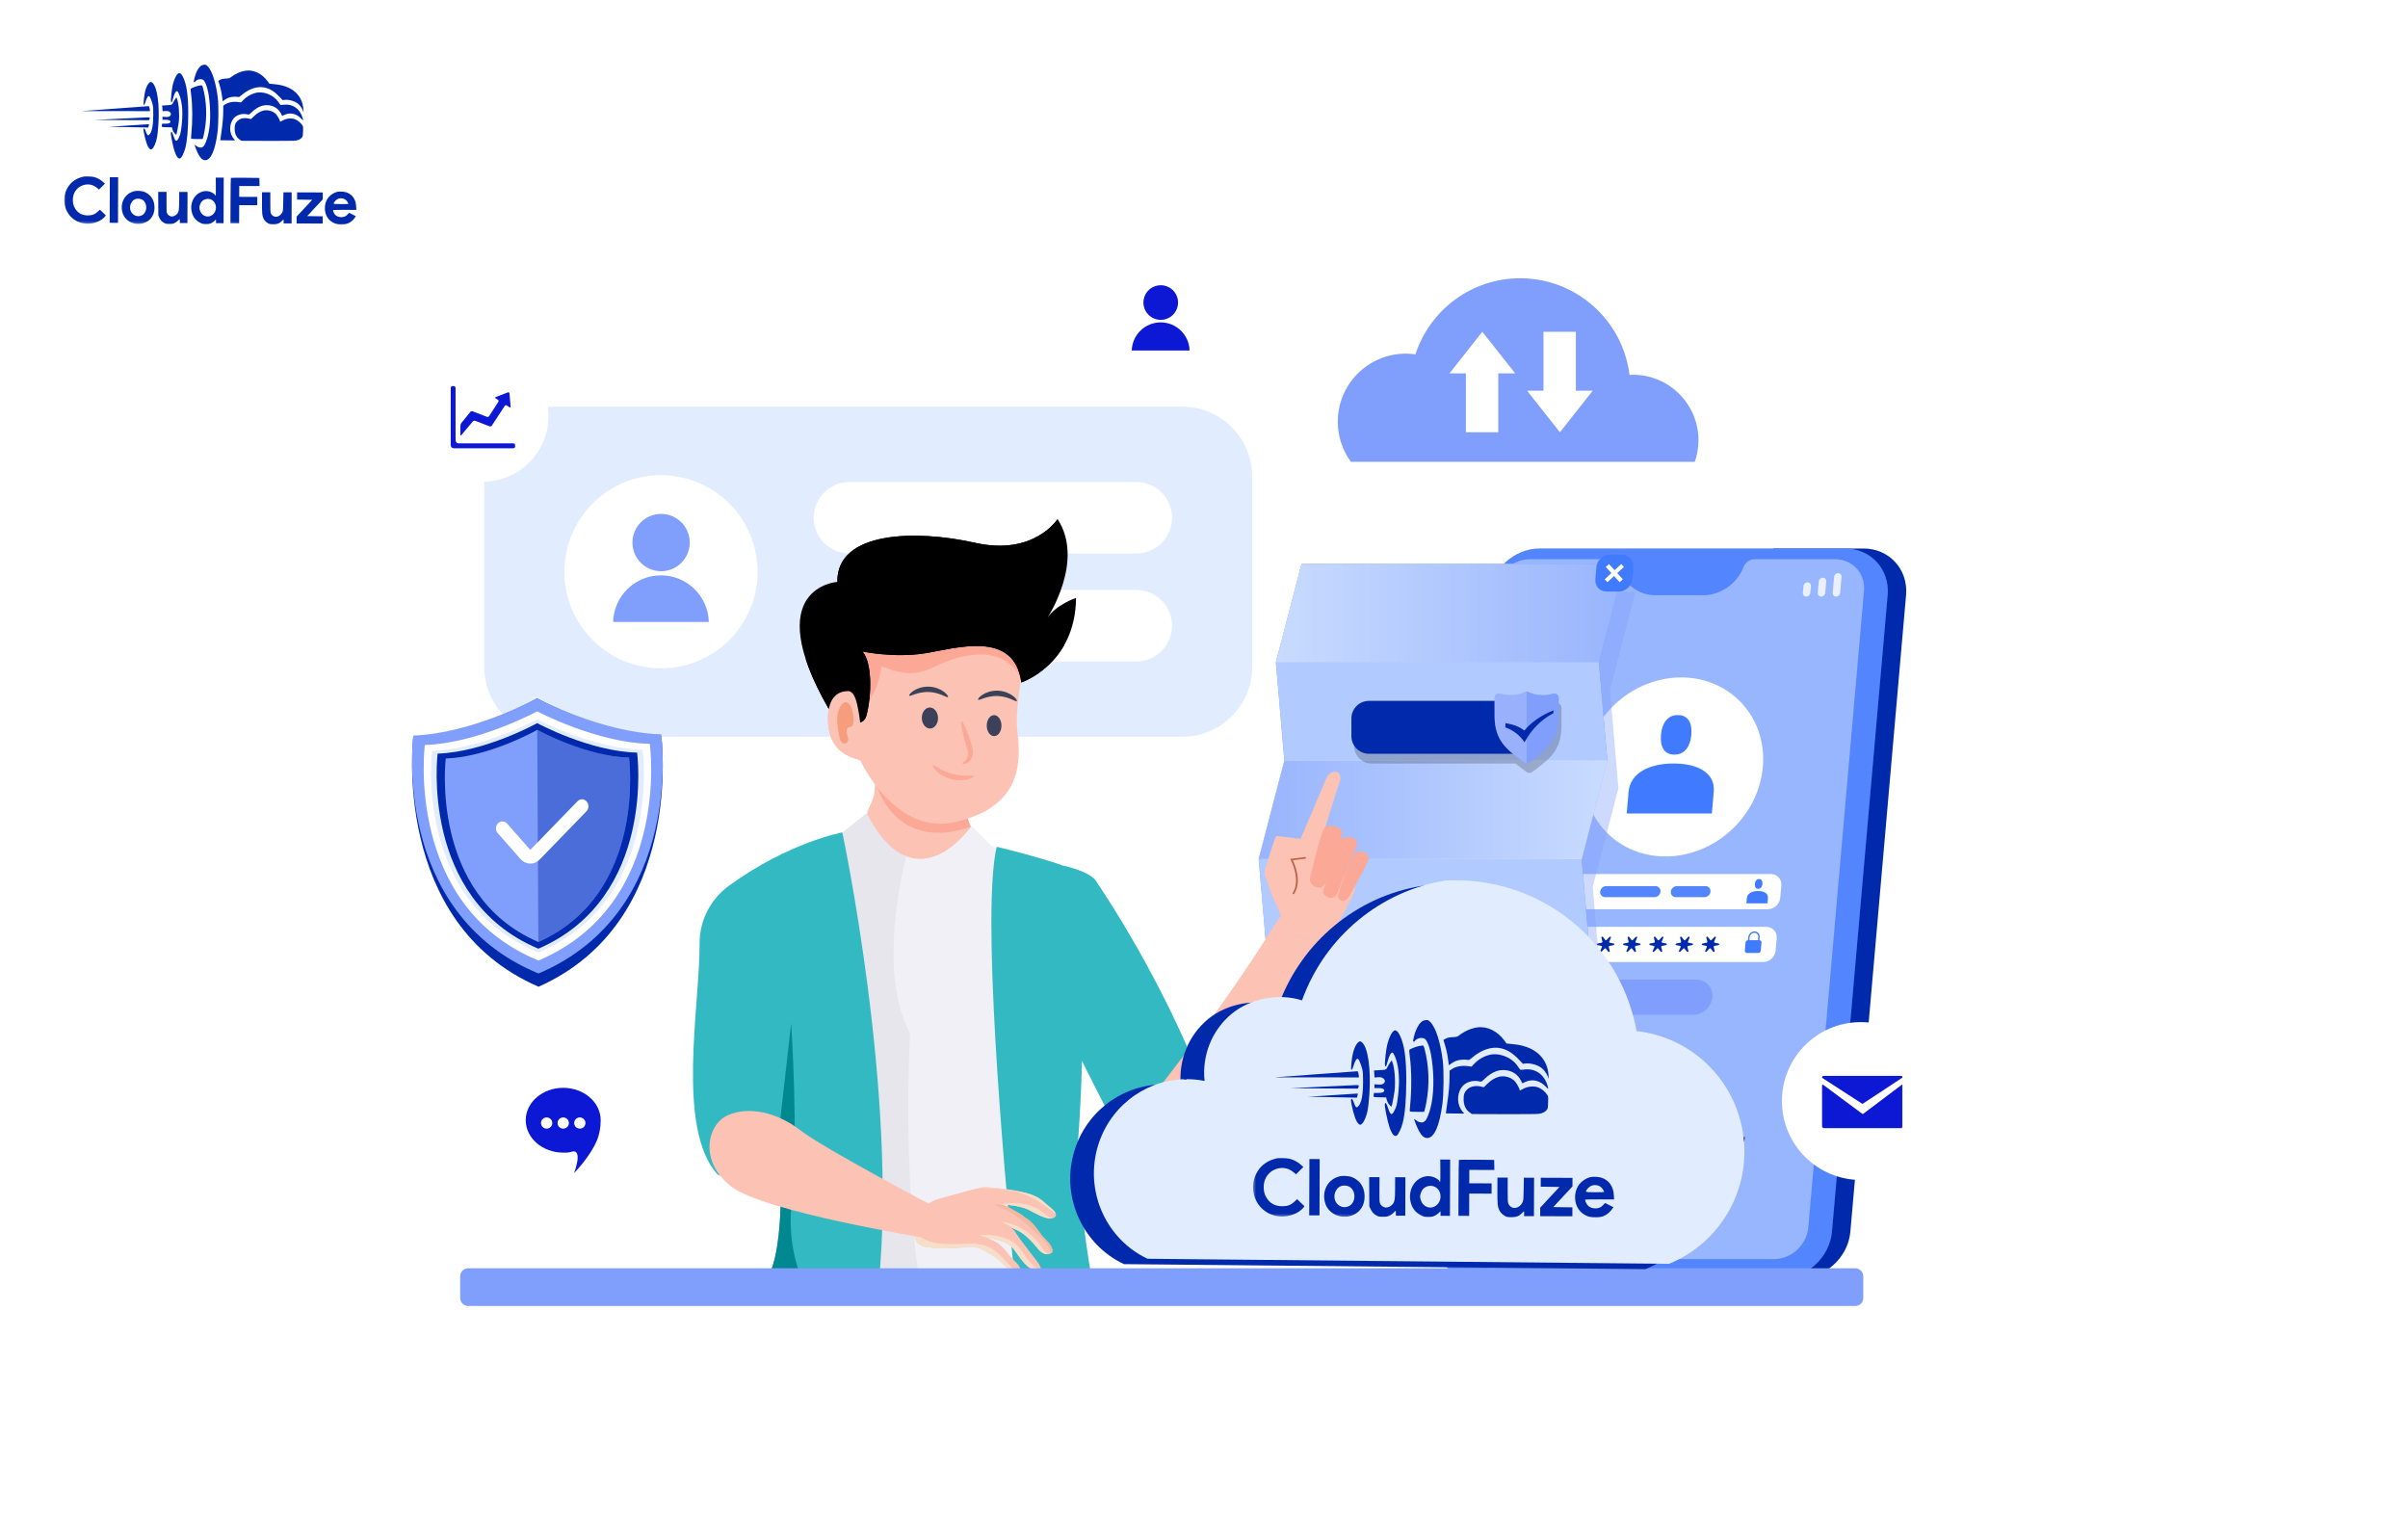 <?xml version="1.0" encoding="UTF-8"?> <svg xmlns="http://www.w3.org/2000/svg" width="900" height="568" viewBox="0 0 900 568" fill="none"><path d="M75.422 24.413C74.366 24.924 73.319 26.731 72.702 29.094C72.4 30.255 72.372 30.553 72.507 30.688C72.655 30.838 72.736 30.797 72.967 30.487C73.538 29.719 74.755 29.385 75.754 29.741C76.618 30.041 77.582 32.626 78.057 35.926C78.848 41.564 78.694 46.957 77.652 50.927C77.268 52.399 76.613 54.018 76.206 54.545C76.043 54.733 75.718 54.988 75.475 55.082C74.906 55.323 73.988 55.063 73.247 54.453C72.95 54.222 72.721 54.072 72.721 54.113C72.72 54.369 73.751 56.955 74.154 57.673C75 59.216 75.741 59.868 76.688 59.871C78.796 59.879 80.404 56.262 81.279 49.575C81.696 46.427 81.748 39.507 81.394 36.505C80.737 31.055 79.307 26.536 77.704 24.868C77.125 24.258 77.018 24.189 76.463 24.188C76.139 24.186 75.666 24.293 75.422 24.413Z" fill="#0129AC"></path><path d="M91.88 26.406C90.014 26.656 88.037 27.514 86.262 28.872C85.774 29.263 85.624 29.289 84.368 29.366C83.273 29.43 82.88 29.509 82.311 29.804C81.919 29.993 81.594 30.18 81.594 30.221C81.594 30.248 81.767 30.83 81.995 31.52C82.475 33.049 82.861 34.807 83.058 36.538L83.216 37.85L83.974 37.326C84.38 37.03 85.058 36.667 85.478 36.506C86.343 36.185 88.006 36.042 88.803 36.221C89.33 36.345 89.357 36.331 90.415 35.443C93.14 33.142 96.252 32.139 98.872 32.702C100.884 33.129 102.543 34.162 104.455 36.169L105.64 37.417L106.425 37.324C108.007 37.155 110.154 37.771 111.353 38.734C112.027 39.264 112.726 40.24 113.128 41.16L113.464 41.959L113.387 40.877C113.067 35.834 109.524 32.43 103.742 31.611C103.188 31.528 102.283 31.417 101.716 31.374L100.688 31.289L100.056 30.422C97.945 27.523 94.868 26.011 91.88 26.406Z" fill="#0129AC"></path><path d="M66.625 27.44C65.975 27.802 65.199 29.354 64.624 31.474C64.268 32.811 63.765 37.27 63.912 37.864C64.085 38.541 64.343 38.218 64.645 36.948C65.139 34.963 65.737 33.87 66.237 34.075C66.561 34.198 67.204 35.7 67.564 37.148C68.31 40.151 68.35 44.03 67.658 48.691C67.492 49.839 67.327 50.433 66.919 51.283C66.02 53.199 65.588 53.09 64.826 50.762C64.317 49.247 64.048 48.935 63.87 49.651C63.733 50.164 64.609 54.533 65.211 56.413C65.946 58.673 66.727 59.609 67.485 59.125C67.973 58.802 68.872 56.887 69.27 55.334C69.969 52.592 70.336 48.281 70.356 42.618C70.38 35.874 69.799 31.722 68.472 28.919C68.083 28.121 67.814 27.727 67.504 27.538C67.005 27.225 67.032 27.225 66.625 27.44Z" fill="#0129AC"></path><path d="M55.856 30.884C54.894 31.637 54.102 33.892 53.808 36.77C53.683 37.905 53.624 38.918 53.665 39.04C53.825 39.446 54.043 39.15 54.398 38.015C54.918 36.368 55.366 35.694 55.785 35.953C56.054 36.116 56.804 37.97 57.044 39.052C57.243 39.918 57.295 40.689 57.287 42.905C57.272 47.001 56.777 49.391 55.774 50.334C55.218 50.858 55.002 50.601 54.306 48.666C54.065 48.03 53.782 47.84 53.632 48.245C53.591 48.366 53.67 49.069 53.829 49.827C54.467 53.019 55.229 55.089 55.998 55.66C56.348 55.918 56.402 55.918 56.728 55.743C57.486 55.314 58.344 53.343 58.745 51.047C58.869 50.398 59.051 48.48 59.179 46.764C59.719 39.224 58.784 32.476 56.978 30.956C56.48 30.535 56.318 30.521 55.856 30.884Z" fill="#0129AC"></path><path d="M73.772 32.152C72.892 32.379 71.539 32.955 71.267 33.211C71.213 33.265 71.291 34.211 71.436 35.334C71.975 39.431 72.008 45.243 71.504 50.188C71.42 51.053 71.39 51.796 71.444 51.851C71.484 51.904 72.485 51.949 73.647 51.953L75.755 51.96L75.933 51.352C76.043 51.015 76.263 49.949 76.442 48.989C77.434 43.735 77.238 38.044 75.891 32.93C75.611 31.902 75.598 31.888 75.178 31.9C74.948 31.9 74.313 32.019 73.772 32.152Z" fill="#0129AC"></path><path d="M95.295 34.779C93.536 35.287 92.046 36.201 90.852 37.481L90.092 38.289L89.038 38.136C87.215 37.873 85.294 38.231 84.088 39.065L83.451 39.496L83.445 41.28C83.437 43.685 83.225 46.131 82.726 49.549C82.504 51.102 82.324 52.4 82.324 52.413C82.324 52.44 83.581 52.458 85.108 52.463L87.893 52.473L87.475 51.999C85.685 49.951 85.534 46.802 87.096 44.537C88.17 42.986 90.43 42.251 92.563 42.758C93.09 42.882 93.09 42.882 94.121 41.912C96.331 39.812 98.524 38.995 100.82 39.395C102.684 39.727 104.14 40.772 104.986 42.383L105.483 43.331L106.119 43.01C108.394 41.883 110.731 42.377 112.616 44.384C113.37 45.184 113.41 45.144 113.09 44.034C112.075 40.571 109.311 38.696 105.93 39.156C104.97 39.288 104.862 39.274 104.701 39.058C104.607 38.922 104.257 38.434 103.934 37.974C102.078 35.344 98.231 33.925 95.295 34.779Z" fill="#0129AC"></path><path d="M65.51 36.976C65.266 37.313 64.899 37.92 64.694 38.352C64.272 39.242 64.326 39.216 62.041 39.356L60.581 39.446L60.66 40.054C60.7 40.379 60.739 40.865 60.738 41.109L60.736 41.541L61.723 41.49C62.494 41.439 62.791 41.467 63.169 41.671C64.073 42.148 64.137 43.067 63.284 43.51C62.918 43.712 62.621 43.738 61.782 43.694L60.729 43.623L60.725 44.771L61.846 44.762C63.076 44.753 63.697 44.998 63.696 45.499C63.694 45.998 63.071 46.24 61.787 46.235L60.611 46.231L60.529 46.622C60.336 47.541 60.255 47.5 62.35 47.548L64.269 47.596L64.416 48.204C64.509 48.556 64.71 49.043 64.858 49.301C65.167 49.802 65.8 50.453 65.895 50.358C66.017 50.237 66.65 46.969 66.817 45.645C67.152 42.794 66.829 38.576 66.132 36.857L65.945 36.383L65.51 36.976Z" fill="#0129AC"></path><path d="M43.441 40.561C36.789 41.051 31.124 41.463 30.867 41.503C30.61 41.543 31.786 41.56 33.489 41.525C35.193 41.505 40.964 41.498 46.303 41.517L56.007 41.552L56.009 41.2C56.01 40.755 55.73 39.659 55.622 39.672C55.581 39.685 50.093 40.085 43.441 40.561Z" fill="#0129AC"></path><path d="M98.327 41.36C97.11 41.707 95.999 42.379 94.887 43.469L93.815 44.506L92.857 44.287C91.087 43.916 89.531 44.316 88.568 45.394C87.889 46.161 87.712 46.701 87.707 48.08C87.7 49.972 88.304 51.272 89.625 52.196L90.232 52.617L99.963 52.651C106.113 52.674 110.02 52.634 110.574 52.541C111.602 52.383 112.455 51.926 112.903 51.306C113.188 50.915 113.216 50.699 113.262 49.077C113.323 47.307 113.309 47.266 112.947 46.737C112.382 45.911 111.479 45.137 110.562 44.701C109.104 44.007 107.076 44.189 105.383 45.169C104.719 45.559 104.652 45.572 104.653 45.316C104.654 44.937 103.686 43.204 103.162 42.661C102.003 41.467 99.951 40.906 98.327 41.36Z" fill="#0129AC"></path><path d="M44.846 44.351L35.383 44.817L45.56 44.88L55.724 44.93L55.861 44.579C56.12 43.904 56.066 43.85 55.16 43.861C54.687 43.872 50.051 44.099 44.846 44.351Z" fill="#0129AC"></path><mask id="mask0_72_7" style="mask-type:luminance" maskUnits="userSpaceOnUse" x="24" y="24" width="110" height="60"><path d="M24.213 24L133.542 24.39L133.329 83.996L24 83.606L24.213 24Z" fill="white"></path></mask><g mask="url(#mask0_72_7)"><path d="M47.877 46.924L40.645 47.398L43.564 47.436C45.172 47.442 48.497 47.508 50.943 47.57L55.416 47.668L55.567 47.141C55.773 46.425 55.759 46.412 55.421 46.424C55.245 46.437 51.852 46.668 47.877 46.924Z" fill="#0129AC"></path></g><mask id="mask1_72_7" style="mask-type:luminance" maskUnits="userSpaceOnUse" x="24" y="24" width="110" height="60"><path d="M24.213 24L133.542 24.39L133.329 83.996L24 83.606L24.213 24Z" fill="white"></path></mask><g mask="url(#mask1_72_7)"><path d="M31.118 66.022C30.969 66.048 30.401 66.222 29.846 66.409C26.165 67.666 23.814 71.213 24.029 75.214C24.256 79.824 27.677 83.31 32.258 83.597C34.974 83.768 37.871 82.644 39.282 80.878L39.568 80.514L38.45 79.442L37.345 78.357L36.599 79.057C35.515 80.081 34.594 80.456 33.066 80.504C30.579 80.59 28.745 79.489 27.726 77.282C27.149 76.064 27.061 74.239 27.498 72.821C27.936 71.39 28.981 70.163 30.294 69.533C32.339 68.54 34.447 68.764 36.158 70.149L37.02 70.841L38.12 69.736L39.218 68.645L38.491 67.98C37.588 67.153 36.225 66.418 35.091 66.144C34.294 65.952 31.794 65.875 31.118 66.022Z" fill="#0129AC"></path></g><path d="M41.023 74.749L40.992 83.265L44.101 83.276L44.162 66.245L41.053 66.234L41.023 74.749Z" fill="#0129AC"></path><path d="M80.669 69.754C80.689 71.62 80.657 73.133 80.602 73.133C80.548 73.133 80.44 73.011 80.36 72.862C80.119 72.402 79.052 71.776 78.135 71.543C76.109 71.036 73.835 71.987 72.585 73.862C71.62 75.304 71.248 77.181 71.607 78.913C72.032 80.983 73.041 82.365 74.754 83.209C75.712 83.699 75.861 83.727 76.996 83.731C78.064 83.734 78.321 83.681 78.998 83.359C79.417 83.158 79.947 82.781 80.177 82.526C80.407 82.27 80.625 82.054 80.665 82.054C80.705 82.054 80.732 82.352 80.73 82.73L80.728 83.406L83.566 83.416L83.627 66.386L80.64 66.375L80.669 69.754ZM78.84 74.56C80.851 75.405 81.368 78.191 79.835 79.889C78.573 81.29 76.613 81.256 75.361 79.819C74.93 79.331 74.529 78.221 74.531 77.572C74.534 76.937 74.929 75.898 75.336 75.398C76.151 74.415 77.666 74.055 78.84 74.56Z" fill="#0129AC"></path><mask id="mask2_72_7" style="mask-type:luminance" maskUnits="userSpaceOnUse" x="24" y="24" width="110" height="60"><path d="M24.213 24L133.542 24.39L133.329 83.996L24 83.606L24.213 24Z" fill="white"></path></mask><g mask="url(#mask2_72_7)"><path d="M86.288 66.488C86.233 66.528 86.179 70.367 86.163 75.003L86.133 83.423L89.377 83.435L89.401 76.677L96.159 76.701L96.17 73.592L89.412 73.569L89.426 69.514L97.009 69.541L96.973 68.013L96.939 66.499L91.654 66.44C88.748 66.416 86.342 66.434 86.288 66.488Z" fill="#0129AC"></path></g><mask id="mask3_72_7" style="mask-type:luminance" maskUnits="userSpaceOnUse" x="24" y="24" width="110" height="60"><path d="M24.213 24L133.542 24.39L133.329 83.996L24 83.606L24.213 24Z" fill="white"></path></mask><g mask="url(#mask3_72_7)"><path d="M50.492 71.401C46.651 72.117 44.569 75.989 45.921 79.873C46.764 82.282 49.38 83.886 52.125 83.666C55.707 83.368 57.947 80.754 57.73 77.118C57.654 75.766 57.319 74.764 56.594 73.721C56.002 72.854 54.708 71.916 53.695 71.616C52.818 71.356 51.29 71.242 50.492 71.401ZM53.346 74.723C55.247 76.081 55.059 79.446 53.028 80.466C51.484 81.231 49.73 80.617 48.938 79.018C48.146 77.434 48.87 75.194 50.414 74.483C51.266 74.094 52.591 74.207 53.346 74.723Z" fill="#0129AC"></path></g><mask id="mask4_72_7" style="mask-type:luminance" maskUnits="userSpaceOnUse" x="24" y="24" width="110" height="60"><path d="M24.67 24L133.999 24.39L133.786 83.996L24.457 83.606L24.67 24Z" fill="white"></path></mask><g mask="url(#mask4_72_7)"><path d="M126.183 71.669C124.723 71.975 123.205 73.037 122.362 74.345C121.085 76.341 121.114 79.396 122.418 81.333C124.421 84.314 129.015 84.871 131.646 82.461C131.985 82.151 132.433 81.653 132.637 81.356L133.017 80.803L130.48 79.524L129.978 80.077C129.259 80.871 128.582 81.166 127.541 81.162C126.501 81.145 125.623 80.764 125.126 80.099C124.749 79.612 124.388 78.691 124.497 78.529C124.524 78.462 126.51 78.428 128.89 78.437L133.228 78.452L133.152 77.276C133.062 75.775 132.795 74.91 132.123 73.88C131.518 72.972 130.587 72.279 129.494 71.898C128.671 71.61 127.008 71.51 126.183 71.669ZM128.364 74.245C129.012 74.436 129.632 74.966 129.954 75.616C130.101 75.9 130.222 76.171 130.222 76.211C130.222 76.252 128.978 76.275 127.451 76.269C124.356 76.258 124.41 76.272 125.075 75.368C125.863 74.277 127.041 73.875 128.364 74.245Z" fill="#0129AC"></path></g><path d="M59.154 76.123L59.179 80.556L59.527 81.301C59.997 82.303 60.427 82.791 61.291 83.267C61.938 83.634 62.114 83.676 63.29 83.68C64.425 83.684 64.669 83.644 65.346 83.308C65.779 83.094 66.335 82.691 66.579 82.394C66.837 82.111 67.081 81.869 67.121 81.869C67.175 81.869 67.215 82.207 67.213 82.612L67.211 83.356L70.049 83.366L70.091 71.742L66.982 71.731L66.971 74.948C66.957 78.665 66.847 79.246 66.033 80.094C65.558 80.593 64.814 80.914 64.178 80.912C63.57 80.896 62.774 80.393 62.506 79.839C62.237 79.324 62.225 79.067 62.238 75.499L62.251 71.714L59.129 71.703L59.154 76.123Z" fill="#0129AC"></path><path d="M97.92 75.804C97.905 79.967 97.983 80.67 98.561 81.821C98.909 82.498 99.57 83.136 100.312 83.517C100.824 83.762 101.162 83.817 102.149 83.821C103.635 83.826 104.502 83.491 105.33 82.602C105.628 82.279 105.912 82.01 105.94 82.01C105.98 82.01 106.006 82.348 106.005 82.753L106.002 83.496L108.976 83.507L109.017 71.883L105.935 71.872L105.869 75.278C105.817 78.414 105.789 78.751 105.531 79.305C104.55 81.356 102.102 81.631 101.271 79.777C101.043 79.275 101.018 78.829 101.029 75.531L101.042 71.855L97.934 71.844L97.92 75.804Z" fill="#0129AC"></path><path d="M111.039 73.242L111.034 74.594L113.859 74.631L116.697 74.682L113.78 77.807L110.876 80.932L110.867 83.514L120.599 83.549L120.608 80.845L117.716 80.808L114.824 80.757L117.727 77.632L120.631 74.507L120.64 71.925L111.044 71.891L111.039 73.242Z" fill="#0129AC"></path><path d="M696.525 205H662.792L638.932 477.726H672.665C682.258 477.726 690.745 469.922 691.584 460.328L712.401 222.398C713.24 212.804 706.118 205 696.525 205Z" fill="#0129AC"></path><path d="M689.642 205H575.476C565.882 205 557.395 212.804 556.556 222.398L535.74 460.328C534.901 469.922 542.022 477.726 551.616 477.726H665.782C675.375 477.726 683.862 469.922 684.701 460.328L705.518 222.398C706.357 212.804 699.235 205 689.642 205Z" fill="#407BFF"></path><path opacity="0.3" d="M689.642 205H575.476C565.882 205 557.395 212.804 556.556 222.398L535.74 460.328C534.901 469.922 542.022 477.726 551.616 477.726H665.782C675.375 477.726 683.862 469.922 684.701 460.328L705.518 222.398C706.357 212.804 699.235 205 689.642 205Z" fill="#809EFC"></path><path opacity="0.4" d="M685.886 209H655.786C654.01 209 652.344 210.165 651.686 211.867C649.252 218.155 643.09 222.462 636.526 222.462H618.726C612.162 222.462 606.752 218.154 605.419 211.867C605.058 210.165 603.596 209.001 601.82 209.001H571.72C565.19 209.001 559.434 214.294 558.862 220.824L538.046 458.755C537.475 465.285 542.305 470.578 548.835 470.578H663.001C669.531 470.578 675.287 465.285 675.859 458.755L696.675 220.824C697.246 214.294 692.416 209 685.886 209Z" fill="white"></path><path d="M660.714 339.816H580.813C578.444 339.816 576.692 337.895 576.899 335.527L577.299 330.955C577.506 328.586 579.595 326.666 581.964 326.666H661.865C664.234 326.666 665.986 328.587 665.779 330.955L665.379 335.527C665.172 337.895 663.083 339.816 660.714 339.816Z" fill="white"></path><path d="M658.988 359.541H579.087C576.718 359.541 574.966 357.62 575.173 355.252L575.573 350.68C575.78 348.311 577.869 346.391 580.238 346.391H660.139C662.508 346.391 664.26 348.312 664.053 350.68L663.653 355.252C663.446 357.62 661.357 359.541 658.988 359.541Z" fill="white"></path><g opacity="0.8"><path d="M675.099 222.964C674.33 222.964 673.76 222.341 673.827 221.571L674.05 219.023C674.117 218.254 674.796 217.63 675.566 217.63C676.335 217.63 676.905 218.254 676.838 219.023L676.615 221.571C676.548 222.341 675.869 222.964 675.099 222.964Z" fill="white"></path><path d="M686.249 222.964C685.479 222.964 684.909 222.341 684.977 221.571L685.5 215.592C685.567 214.822 686.246 214.199 687.016 214.199C687.785 214.199 688.355 214.822 688.288 215.592L687.765 221.571C687.697 222.341 687.019 222.964 686.249 222.964Z" fill="white"></path><path d="M680.674 222.965C679.904 222.965 679.335 222.341 679.402 221.571L679.775 217.308C679.842 216.538 680.521 215.915 681.291 215.915C682.06 215.915 682.63 216.538 682.563 217.308L682.19 221.571C682.122 222.341 681.444 222.965 680.674 222.965Z" fill="white"></path></g><g opacity="0.8"><path d="M579.649 222.964H572.65C572.214 222.964 571.892 222.611 571.93 222.175L572.259 218.417C572.297 217.981 572.682 217.628 573.117 217.628H580.115C580.551 217.628 580.873 217.981 580.835 218.417L580.506 222.175C580.468 222.611 580.085 222.964 579.649 222.964Z" fill="white"></path><path d="M582.893 221.945C582.457 221.945 582.135 221.592 582.173 221.156L582.324 219.437C582.362 219.001 582.746 218.647 583.181 218.647C583.618 218.647 583.94 219.001 583.901 219.437L583.751 221.156C583.714 221.592 583.33 221.945 582.893 221.945Z" fill="white"></path></g><path d="M647.561 309.764C661.502 296.42 662.891 275.247 650.664 262.473C638.437 249.699 617.223 250.162 603.283 263.507C589.342 276.851 587.952 298.025 600.18 310.798C612.407 323.572 633.621 323.109 647.561 309.764Z" fill="white"></path><path d="M625.529 285.344C616.739 285.344 609.319 288.688 608.684 295.955L607.978 304.021H639.813L640.519 295.955C641.154 288.688 634.32 285.344 625.529 285.344Z" fill="#407BFF"></path><path d="M625.82 282.022C629.9 282.022 631.781 278.715 632.138 274.636C632.495 270.556 631.192 267.249 627.112 267.249C623.032 267.249 621.151 270.556 620.793 274.636C620.437 278.715 621.74 282.022 625.82 282.022Z" fill="#407BFF"></path><path d="M657.067 333.005C654.895 333.005 653.063 333.831 652.906 335.626L652.732 337.618H660.596L660.77 335.626C660.926 333.831 659.238 333.005 657.067 333.005Z" fill="#407BFF"></path><path d="M657.138 332.184C658.146 332.184 658.61 331.367 658.699 330.36C658.787 329.352 658.465 328.536 657.457 328.536C656.449 328.536 655.985 329.353 655.897 330.36C655.809 331.368 656.131 332.184 657.138 332.184Z" fill="#407BFF"></path><path d="M632.857 379.267H601.767C598.136 379.267 595.45 376.323 595.768 372.691C596.086 369.06 599.287 366.116 602.918 366.116H634.008C637.639 366.116 640.325 369.06 640.007 372.691C639.689 376.323 636.488 379.267 632.857 379.267Z" fill="#809EFC"></path><path d="M629.106 452.595H595.833C591.996 452.595 589.157 449.484 589.493 445.646L591.616 421.378C591.951 417.541 595.334 414.43 599.171 414.43H632.444C636.282 414.43 639.12 417.541 638.785 421.378L636.662 445.646C636.326 449.484 632.944 452.595 629.106 452.595Z" fill="#809EFC"></path><g opacity="0.6"><path d="M618.845 427.508C619.047 425.199 617.338 423.327 615.029 423.327C612.72 423.327 610.684 425.199 610.482 427.508C610.362 428.883 610.929 430.093 611.887 430.854L611.156 439.211C611.035 440.582 612.05 441.694 613.421 441.694C614.793 441.694 616.002 440.582 616.122 439.211L616.854 430.854C617.947 430.093 618.725 428.884 618.845 427.508Z" fill="white"></path></g><path d="M632.74 419.481H628.452L629.502 407.474C630.133 400.258 624.777 394.388 617.561 394.388C610.345 394.388 603.962 400.258 603.331 407.474L602.28 419.481H597.992L599.043 407.474C599.881 397.894 608.356 390.1 617.936 390.1C627.516 390.1 634.628 397.894 633.79 407.474L632.74 419.481Z" fill="#809EFC"></path><path d="M657.593 351.394L657.694 350.242C657.797 349.064 656.923 348.107 655.745 348.107C654.567 348.107 653.526 349.065 653.423 350.242L653.323 351.394C652.852 351.394 652.438 351.775 652.398 352.246L652.129 355.308C652.088 355.779 652.436 356.16 652.906 356.16H657.175C657.645 356.16 658.059 355.779 658.101 355.308L658.369 352.246C658.411 351.775 658.064 351.394 657.593 351.394ZM655.699 348.633C656.586 348.633 657.244 349.354 657.167 350.241L657.067 351.393H653.85L653.951 350.241C654.028 349.354 654.813 348.633 655.699 348.633Z" fill="#407BFF"></path><path d="M593.336 352.621L591.847 352.313C591.67 352.277 591.579 352.091 591.653 351.917L592.273 350.45C592.407 350.136 592.024 349.902 591.782 350.152L590.656 351.312C590.523 351.45 590.308 351.45 590.199 351.312L589.276 350.152C589.078 349.903 588.655 350.136 588.732 350.45L589.096 351.917C589.139 352.091 589.016 352.277 588.833 352.313L587.289 352.621C586.958 352.687 586.917 353.152 587.237 353.219L588.727 353.526C588.903 353.563 588.994 353.748 588.921 353.922L588.3 355.389C588.167 355.704 588.55 355.937 588.791 355.687L589.918 354.527C590.051 354.389 590.266 354.389 590.374 354.527L591.297 355.687C591.495 355.937 591.919 355.704 591.841 355.389L591.478 353.922C591.434 353.748 591.558 353.563 591.741 353.526L593.285 353.219C593.616 353.152 593.656 352.686 593.336 352.621Z" fill="#0129AC"></path><path d="M603.14 352.621L601.65 352.313C601.474 352.277 601.383 352.091 601.456 351.917L602.077 350.45C602.211 350.136 601.827 349.902 601.586 350.152L600.46 351.312C600.326 351.45 600.113 351.45 600.003 351.312L599.08 350.152C598.882 349.903 598.458 350.136 598.536 350.45L598.9 351.917C598.943 352.091 598.819 352.277 598.636 352.313L597.093 352.621C596.761 352.687 596.721 353.152 597.04 353.219L598.53 353.526C598.706 353.563 598.797 353.748 598.723 353.922L598.103 355.389C597.969 355.704 598.353 355.937 598.594 355.687L599.72 354.527C599.854 354.389 600.067 354.389 600.177 354.527L601.1 355.687C601.298 355.937 601.722 355.704 601.644 355.389L601.28 353.922C601.237 353.748 601.361 353.563 601.543 353.526L603.087 353.219C603.42 353.152 603.46 352.686 603.14 352.621Z" fill="#0129AC"></path><path d="M612.944 352.621L611.454 352.313C611.278 352.277 611.187 352.091 611.26 351.917L611.881 350.45C612.014 350.136 611.631 349.902 611.39 350.152L610.264 351.312C610.13 351.45 609.915 351.45 609.807 351.312L608.884 350.152C608.686 349.903 608.262 350.136 608.34 350.45L608.703 351.917C608.747 352.091 608.624 352.277 608.44 352.313L606.897 352.621C606.565 352.687 606.525 353.152 606.844 353.219L608.333 353.526C608.51 353.563 608.601 353.748 608.527 353.922L607.907 355.389C607.773 355.704 608.156 355.937 608.398 355.687L609.524 354.527C609.657 354.389 609.872 354.389 609.981 354.527L610.904 355.687C611.102 355.937 611.525 355.704 611.448 355.389L611.084 353.922C611.041 353.748 611.164 353.563 611.347 353.526L612.891 353.219C613.223 353.152 613.264 352.686 612.944 352.621Z" fill="#0129AC"></path><path d="M622.748 352.621L621.259 352.313C621.082 352.277 620.991 352.091 621.065 351.917L621.685 350.45C621.819 350.136 621.436 349.902 621.194 350.152L620.068 351.312C619.935 351.45 619.72 351.45 619.611 351.312L618.688 350.152C618.49 349.903 618.067 350.136 618.144 350.45L618.508 351.917C618.552 352.091 618.428 352.277 618.245 352.313L616.701 352.621C616.37 352.687 616.329 353.152 616.649 353.219L618.139 353.526C618.315 353.563 618.406 353.748 618.333 353.922L617.712 355.389C617.579 355.704 617.962 355.937 618.203 355.687L619.33 354.527C619.463 354.389 619.678 354.389 619.786 354.527L620.71 355.687C620.907 355.937 621.331 355.704 621.253 355.389L620.89 353.922C620.846 353.748 620.97 353.563 621.153 353.526L622.697 353.219C623.027 353.152 623.068 352.686 622.748 352.621Z" fill="#0129AC"></path><path d="M632.552 352.621L631.062 352.313C630.886 352.277 630.795 352.091 630.869 351.917L631.489 350.45C631.623 350.136 631.239 349.902 630.998 350.152L629.872 351.312C629.738 351.45 629.524 351.45 629.415 351.312L628.492 350.152C628.294 349.903 627.87 350.136 627.948 350.45L628.312 351.917C628.355 352.091 628.232 352.277 628.049 352.313L626.505 352.621C626.173 352.687 626.133 353.152 626.452 353.219L627.942 353.526C628.118 353.563 628.209 353.748 628.136 353.922L627.515 355.389C627.382 355.704 627.765 355.937 628.006 355.687L629.132 354.527C629.266 354.389 629.479 354.389 629.589 354.527L630.512 355.687C630.71 355.937 631.134 355.704 631.056 355.389L630.692 353.922C630.649 353.748 630.773 353.563 630.956 353.526L632.499 353.219C632.831 353.152 632.872 352.686 632.552 352.621Z" fill="#0129AC"></path><path d="M642.356 352.621L640.866 352.313C640.69 352.277 640.599 352.091 640.672 351.917L641.293 350.45C641.425 350.136 641.043 349.902 640.802 350.152L639.676 351.312C639.542 351.45 639.328 351.45 639.219 351.312L638.296 350.152C638.098 349.903 637.674 350.136 637.752 350.45L638.115 351.917C638.159 352.091 638.035 352.277 637.852 352.313L636.309 352.621C635.977 352.687 635.937 353.152 636.256 353.219L637.745 353.526C637.922 353.563 638.013 353.748 637.939 353.922L637.319 355.389C637.185 355.704 637.568 355.937 637.81 355.687L638.936 354.527C639.069 354.389 639.284 354.389 639.393 354.527L640.316 355.687C640.514 355.937 640.937 355.704 640.86 355.389L640.496 353.922C640.453 353.748 640.576 353.563 640.759 353.526L642.303 353.219C642.634 353.152 642.676 352.686 642.356 352.621Z" fill="#0129AC"></path><path d="M618.725 331.169H600.317C599.173 331.169 598.165 332.097 598.065 333.24C597.964 334.384 598.811 335.311 599.954 335.311H618.362C619.506 335.311 620.514 334.384 620.614 333.24C620.715 332.097 619.868 331.169 618.725 331.169Z" fill="#5385FE"></path><path d="M637.411 331.169H626.73C625.586 331.169 624.578 332.097 624.477 333.24C624.377 334.384 625.223 335.311 626.367 335.311H637.048C638.192 335.311 639.2 334.384 639.301 333.24C639.401 332.097 638.555 331.169 637.411 331.169Z" fill="#5385FE"></path><path d="M651.512 425.085C644.572 427.856 638.487 431.898 634.323 436.495C631.881 434.417 628.409 432.974 624.247 432.314L623.76 432.236L623.546 434.68L623.819 434.783C627.926 436.334 631.269 439.088 633.488 442.744L633.836 443.319L634.221 442.703C638.489 435.869 644.714 430.144 651.746 426.583L651.984 426.461L652.126 424.837L651.512 425.085Z" fill="#0129AC"></path><path opacity="0.39" d="M558.939 221.107C557.645 223.383 556.791 225.922 556.555 228.613L541.127 404.962H588.863L598.454 368.191L595.297 331.42L604.889 294.649L601.732 257.879L611.323 221.108H558.939V221.107Z" fill="#809EFC"></path><path d="M597.588 247.519L607.178 210.747H486.459L476.868 247.519L480.026 284.29L470.435 321.06L473.591 357.832L464 394.603H584.719L594.31 357.832L591.153 321.06L600.744 284.29L597.588 247.519Z" fill="#407BFF"></path><path opacity="0.7" d="M597.588 247.519L607.178 210.747H486.459L476.868 247.519L480.026 284.29L470.435 321.06L473.591 357.832L464 394.603H584.719L594.31 357.832L591.153 321.06L600.744 284.29L597.588 247.519Z" fill="#E1ECFF"></path><path opacity="0.5" d="M597.587 247.519H476.868L486.459 210.747H607.178L597.587 247.519Z" fill="url(#paint0_linear_72_7)"></path><g opacity="0.5"><path d="M591.153 321.06H470.435L480.026 284.29H600.745L591.153 321.06Z" fill="white"></path><path d="M591.153 321.06H470.435L480.026 284.29H600.745L591.153 321.06Z" fill="url(#paint1_linear_72_7)"></path></g><path opacity="0.5" d="M584.719 394.603H464L473.591 357.832H594.31L584.719 394.603Z" fill="white"></path><path opacity="0.2" d="M581.434 262.885C580.397 263.209 579.069 263.404 577.621 263.404C575.49 263.404 573.617 262.982 572.552 262.347C572.26 262.172 571.939 262.085 571.618 262.085C571.319 262.085 571.022 262.169 570.746 262.319C570.726 262.331 570.703 262.335 570.683 262.347C570.672 262.354 570.657 262.36 570.646 262.367C570.251 262.597 569.754 262.799 569.174 262.961C568.178 263.24 566.947 263.405 565.615 263.405C565.253 263.405 564.898 263.392 564.554 263.37C563.521 263.299 562.58 263.129 561.803 262.887C561.667 262.844 561.53 262.819 561.396 262.81C560.457 262.748 559.612 263.469 559.612 264.466V265.589H512.691C509.06 265.589 506.115 268.532 506.115 272.164V278.79C506.115 282.422 509.06 285.366 512.691 285.366H566.073C566.191 285.366 566.305 285.355 566.422 285.348C566.998 285.825 567.598 286.3 568.233 286.782C568.993 287.358 569.794 287.942 570.633 288.552C571.218 288.975 572.02 288.975 572.604 288.552C579.316 283.684 583.626 280.326 583.626 271.1V264.467C583.625 263.326 582.522 262.545 581.434 262.885Z" fill="black"></path><path d="M565.052 281.714H511.67C508.039 281.714 505.095 278.771 505.095 275.139V268.513C505.095 264.881 508.038 261.937 511.67 261.937H565.052C568.684 261.937 571.628 264.88 571.628 268.513V275.139C571.628 278.77 568.684 281.714 565.052 281.714Z" fill="#0129AC"></path><path d="M576.602 259.753C574.471 259.753 572.599 259.331 571.533 258.696C570.947 258.347 570.249 258.347 569.664 258.696C568.599 259.331 566.727 259.753 564.595 259.753C563.146 259.753 561.819 259.558 560.782 259.235C559.695 258.895 558.591 259.675 558.591 260.815V267.449C558.591 276.674 562.901 280.032 569.613 284.9C570.197 285.324 570.999 285.324 571.583 284.9C578.296 280.032 582.605 276.674 582.605 267.449V260.815C582.605 259.675 581.502 258.895 580.414 259.235C579.377 259.558 578.05 259.753 576.602 259.753Z" fill="#809EFC"></path><path opacity="0.2" d="M569.664 258.696C568.599 259.331 566.727 259.753 564.595 259.753C563.146 259.753 561.819 259.558 560.782 259.235C559.695 258.895 558.591 259.675 558.591 260.814V267.448C558.591 276.674 562.901 280.032 569.613 284.9C569.905 285.111 570.251 285.218 570.598 285.218V258.434C570.277 258.434 569.956 258.521 569.664 258.696Z" fill="white"></path><path d="M580.219 265.638C575.882 267.432 572.17 270.05 569.734 273.027C568.035 271.682 565.705 270.747 562.972 270.319L562.652 270.27V271.853L562.834 271.919C565.583 272.924 567.904 274.708 569.548 277.075L569.806 277.447L570.02 277.048C572.398 272.622 576.104 268.914 580.457 266.608L580.605 266.53V265.478L580.219 265.638Z" fill="#0129AC"></path><path d="M605.047 221.087H600.467C597.927 221.087 596.049 219.029 596.27 216.489L596.671 211.908C596.894 209.368 599.133 207.31 601.673 207.31H606.253C608.793 207.31 610.672 209.369 610.45 211.908L610.049 216.489C609.826 219.029 607.587 221.087 605.047 221.087Z" fill="#407BFF"></path><path d="M606.95 211.899L605.957 210.809L603.455 213.109L601.356 210.809L600.171 211.899L602.27 214.199L599.769 216.499L600.763 217.589L603.264 215.289L605.363 217.589L606.548 216.499L604.449 214.199L606.95 211.899Z" fill="white"></path><path d="M441.909 275.355H207.091C192.682 275.355 181 263.674 181 249.264V178.091C181 163.682 192.682 152 207.091 152H441.909C456.318 152 468 163.682 468 178.091V249.264C468 263.674 456.318 275.355 441.909 275.355Z" fill="#E1ECFF"></path><path d="M283.144 213.677C283.144 233.617 266.981 249.78 247.041 249.78C227.102 249.78 210.939 233.616 210.939 213.677C210.939 193.738 227.102 177.575 247.041 177.575C266.981 177.575 283.144 193.738 283.144 213.677Z" fill="white"></path><path d="M248.138 213.425C254.023 212.843 258.322 207.6 257.739 201.715C257.157 195.83 251.914 191.532 246.029 192.114C240.144 192.697 235.846 197.94 236.428 203.824C237.011 209.709 242.253 214.008 248.138 213.425Z" fill="#809EFC"></path><path d="M264.927 232.436C264.657 222.78 256.763 215.031 247.041 215.031C237.32 215.031 229.426 222.78 229.155 232.436H264.927Z" fill="#809EFC"></path><path d="M424.697 206.867H317.496C310.114 206.867 304.131 200.883 304.131 193.502C304.131 186.121 310.114 180.137 317.496 180.137H424.697C432.078 180.137 438.061 186.121 438.061 193.502C438.061 200.883 432.078 206.867 424.697 206.867Z" fill="white"></path><path d="M424.697 247.218H317.496C310.114 247.218 304.131 241.235 304.131 233.854C304.131 226.472 310.114 220.489 317.496 220.489H424.697C432.078 220.489 438.061 226.472 438.061 233.854C438.061 241.234 432.078 247.218 424.697 247.218Z" fill="white"></path><path d="M247.153 275.077C225.075 274.544 200.734 261 200.734 261C200.734 261 176.535 274.796 154.463 275.557C154.463 275.557 146.058 344.888 201.293 368.777C256.277 344.318 247.153 275.077 247.153 275.077Z" fill="#0129AC"></path><path d="M247.15 274.421C225.072 273.917 200.734 261 200.734 261C200.734 261 176.532 274.169 154.46 274.901C154.46 274.901 146.038 341.054 201.267 363.835C256.257 340.483 247.15 274.421 247.15 274.421Z" fill="#809EFC"></path><path d="M242.871 278.002C222.84 277.546 200.759 265.846 200.759 265.846C200.759 265.846 178.801 277.774 158.776 278.437C158.776 278.437 151.134 338.355 201.242 358.987C251.133 337.837 242.871 278.002 242.871 278.002Z" fill="white"></path><path d="M240.181 280.213C221.437 279.786 200.775 268.838 200.775 268.838C200.775 268.838 180.227 279.999 161.489 280.62C161.489 280.62 154.339 336.688 201.227 355.995C247.912 336.203 240.181 280.213 240.181 280.213Z" fill="#E1ECFF"></path><path d="M238.118 281.275C220.36 280.86 200.782 270.27 200.782 270.27C200.782 270.27 181.316 281.063 163.563 281.661C163.563 281.661 156.795 335.887 201.219 354.565C245.449 335.428 238.118 281.275 238.118 281.275Z" fill="#0129AC"></path><path d="M235.104 283.128C218.786 282.736 200.795 272.773 200.795 272.773C200.795 272.773 182.909 282.922 166.596 283.483C166.596 283.483 160.382 334.487 201.206 352.06C241.846 334.065 235.104 283.128 235.104 283.128Z" fill="#809EFC"></path><path opacity="0.42" d="M200.796 272.773L201.206 352.06C241.846 334.065 235.104 283.128 235.104 283.128C218.786 282.736 200.797 272.774 200.796 272.773Z" fill="#0129AC"></path><path d="M198.239 322.763C198.188 322.763 198.137 322.762 198.087 322.761C196.742 322.725 195.491 322.126 194.565 321.074L186.029 311.384C185.11 310.341 185.149 308.693 186.116 307.703C187.083 306.712 188.612 306.756 189.532 307.799L198.067 317.489C198.081 317.505 198.122 317.552 198.203 317.554C198.295 317.556 198.327 317.511 198.341 317.496L215.848 299.457C216.811 298.464 218.34 298.502 219.264 299.542C220.186 300.582 220.152 302.231 219.187 303.223L201.681 321.262C200.745 322.227 199.528 322.756 198.239 322.763Z" fill="white"></path><path d="M454.737 429.018C453.029 433.839 433.274 446.515 425.008 435.876C410.71 410.843 394.95 376.023 380.796 351.23C377.842 346.055 382.837 325.806 383.725 323.495C384.902 320.436 405.954 323.765 409.622 329.232C428.689 357.65 441.788 386.017 446.77 398.455C451.558 410.411 456.446 424.196 454.737 429.018Z" fill="#33B9C2"></path><path d="M362.878 309.043C365.52 314.256 369.875 318.123 361.861 322.629C356.417 325.689 350.466 326.14 344.991 324.107C338.289 321.617 332.097 317.751 326.955 312.779C325.495 311.368 325.048 309.773 324.351 307.865C322.677 303.271 326.402 300.556 326.774 296.273C327.877 283.493 329.44 270.096 328.528 257.151C328.433 255.762 328.375 254.23 327.847 252.921C328.073 252.547 328.387 252.215 328.894 251.984C330.504 251.25 332.611 251.561 334.264 251.957C336.212 252.422 338.08 253.17 339.994 253.763C344.555 255.178 349.069 256.98 353.255 259.294C357.345 261.558 360.798 264.567 364.374 267.534C365.56 268.519 366.886 269.352 367.921 270.511C368.302 270.939 368.779 271.503 368.783 272.11C368.787 272.935 367.863 273.429 367.43 274.019C364.537 277.953 363.373 284.027 362.514 288.895C361.557 294.315 360.789 299.873 361.659 305.358C361.879 306.748 362.319 307.943 362.878 309.043Z" fill="#FCC2B4"></path><path d="M362.854 308.989C341.379 316.482 330.552 303.911 327.155 291.992C327.827 284.579 328.524 277.006 328.728 269.466L331.526 269.193L368.725 271.799C368.751 271.901 368.782 272.004 368.783 272.11C368.787 272.935 367.863 273.428 367.43 274.019C364.537 277.953 363.373 284.026 362.514 288.895C361.557 294.315 360.789 299.873 361.659 305.358C361.876 306.726 362.308 307.903 362.854 308.989Z" fill="#FBA896"></path><path d="M397.64 428.744C397.64 428.744 394.829 422.113 397.856 421.675C399.056 405.791 403.756 354.03 394.812 328.915C384.955 323.882 370.461 315.998 370.461 315.998L363.123 308.66C363.123 308.66 342.244 339.373 323.901 303.911L314.82 311.106C314.82 311.106 292.131 318.386 265.84 342.231C265.84 342.231 258.985 413.057 279.775 436.292C279.775 436.292 286.476 441.548 296.031 440.937C296.031 440.937 296.272 469.137 291.66 479.631H406.361C403.676 467.46 400.022 455.759 395.317 450.808L397.64 428.744Z" fill="#F1F0F7"></path><path opacity="0.05" d="M264.759 369.359C264.833 391.923 267.431 422.496 279.774 436.292C279.774 436.292 282.392 438.345 286.688 439.736C289.266 440.57 292.448 441.166 296.031 440.937C296.031 440.937 296.272 469.137 291.66 479.631H343.832C337.176 439.044 340.127 386.112 340.127 386.112C328.63 364.933 336.248 329.825 338.719 320.016C338.59 319.966 338.458 319.89 338.329 319.836C337.979 319.689 337.629 319.528 337.277 319.351C337.033 319.228 336.789 319.097 336.544 318.958C336.196 318.761 335.847 318.544 335.496 318.314C335.246 318.149 334.996 317.981 334.745 317.8C334.397 317.548 334.048 317.271 333.699 316.985C333.444 316.776 333.19 316.569 332.935 316.342C332.586 316.031 332.237 315.689 331.887 315.341C331.632 315.088 331.377 314.841 331.12 314.567C330.768 314.189 330.415 313.773 330.063 313.357C329.81 313.058 329.558 312.773 329.304 312.454C328.943 311.997 328.582 311.493 328.222 310.993C327.978 310.657 327.735 310.341 327.491 309.984C327.097 309.403 326.702 308.764 326.309 308.128C326.103 307.796 325.896 307.493 325.691 307.145C325.101 306.148 324.514 305.089 323.929 303.96C323.919 303.942 323.91 303.928 323.901 303.911L319.361 307.509L314.82 311.106C314.82 311.106 309.148 312.926 300.189 317.727C293.47 321.327 284.902 326.604 275.492 334.048C272.356 336.529 269.126 339.251 265.839 342.231C265.839 342.231 264.708 353.921 264.759 369.359Z" fill="#231F20"></path><path d="M402.49 432.335C402.49 432.335 410.016 347.715 396.672 323.281C388.172 320.321 377.051 317.561 372.521 316.481C366.865 340.437 374.582 430.691 379.378 479.63H408.45C405.965 467.434 404.94 455.401 403.844 448.663L402.49 432.335Z" fill="#33B9C2"></path><path d="M291.813 445.622C291.813 445.622 292.198 471.302 286.083 478.639C285.857 478.91 285.648 479.289 285.434 479.631H328.421C335.579 408.634 314.821 311.106 314.821 311.106C314.821 311.106 294.809 314.744 272.438 331.043C265.525 336.079 261.426 344.1 261.475 352.652C261.608 375.703 252.608 421.544 268.129 438.891C268.129 438.891 282.257 446.232 291.813 445.622Z" fill="#33B9C2"></path><path d="M295.921 448.664C298.542 424.628 295.698 382.429 295.698 382.429L288.554 445.646C289.571 445.695 290.653 445.696 291.813 445.622C291.813 445.622 292.197 471.301 286.083 478.639C285.856 478.91 285.648 479.288 285.434 479.63H300.377C297.516 473.278 294.387 462.734 295.921 448.664Z" fill="#008891"></path><path d="M343.12 454.392C343.896 453.003 344.82 451.686 346.012 450.621C347.165 449.591 348.543 448.857 349.996 448.346C351.953 447.658 354.002 447.184 355.998 446.619C358.041 446.04 360.088 445.472 362.145 444.942C363.93 444.483 365.756 443.93 367.586 443.685C368.287 443.591 368.992 443.58 369.671 443.784C371.329 443.88 372.988 444.062 374.633 444.265C376.807 444.535 378.977 444.862 381.122 445.304C382.901 445.672 384.678 446.106 386.359 446.811C388.035 447.514 389.431 448.514 390.746 449.751C391.8 450.747 393.056 451.525 393.998 452.639C394.355 453.062 394.719 453.599 394.657 454.181C394.601 454.697 394.186 455.021 393.722 455.183C393.198 455.365 392.614 455.42 392.028 455.397C389.21 454.908 386.706 453.241 384.172 452.021C383.347 451.624 382.445 451.374 381.56 451.142C380.24 450.794 378.89 450.561 377.531 450.42C376.606 450.324 375.679 450.272 374.752 450.254C375.028 450.349 375.303 450.447 375.575 450.555C376.907 451.08 378.087 451.893 379.342 452.572C380.575 453.239 381.763 453.865 382.823 454.795L382.85 454.82C383.658 455.301 384.428 455.842 385.136 456.501C386.437 457.709 387.537 459.105 388.544 460.557C388.927 461.11 389.335 461.643 389.74 462.179C390.452 462.881 391.154 463.591 391.801 464.345C392.466 465.12 393.165 466.083 393.344 467.109C393.559 468.33 392.484 468.761 391.443 468.743C389.733 468.715 388.563 467.518 387.562 466.261C386.271 464.639 384.863 463.168 383.281 461.822C381.676 460.456 379.89 459.469 377.868 458.863C377.796 458.841 377.722 458.826 377.648 458.805C377.773 458.87 377.898 458.927 378.017 459.002C378.87 459.536 379.435 460.381 379.973 461.211C381.357 463.347 382.977 465.319 384.496 467.363C385.274 468.41 386.071 469.423 386.875 470.445C387.404 471.115 390.496 474.823 388.193 475.062C387.54 475.131 386.83 474.887 386.235 474.647C385.413 474.315 384.666 473.793 384.001 473.209C382.531 471.917 381.371 470.319 380.241 468.734C379.636 467.886 379.061 466.974 378.345 466.21C377.43 465.236 376.228 464.574 374.992 464.098C373.029 463.339 370.983 462.923 368.91 462.651C369.608 462.935 370.306 463.219 370.994 463.524C373.995 464.845 375.638 467.108 377.608 469.589C378.548 470.772 379.808 471.66 380.7 472.875C381.235 473.602 381.723 474.733 380.934 475.48C380.356 476.031 379.459 475.774 378.827 475.473C376.714 474.468 375.229 472.608 373.534 471.066C371.576 469.286 369.182 468.126 366.873 466.878C364.238 465.453 361.97 466 359.135 466.287C357.75 466.427 356.358 466.51 354.966 466.543C352.148 466.612 349.28 466.524 346.491 466.09C345.43 465.926 344.353 465.608 343.494 464.939C342.833 464.424 342.379 463.765 342.081 463.017C340.73 460.353 341.747 456.848 343.12 454.392Z" fill="#FCC2B4"></path><path d="M386.539 448.1C383.423 446.376 380.14 445.314 376.633 444.729C373.079 444.139 369.459 443.928 365.86 444.089C365.69 444.098 365.518 444.11 365.346 444.119C366.091 443.943 366.838 443.785 367.586 443.685C368.288 443.591 368.992 443.58 369.671 443.784C371.33 443.88 372.988 444.062 374.634 444.265C376.807 444.535 378.978 444.862 381.122 445.304C382.902 445.672 384.679 446.106 386.359 446.811C388.035 447.514 389.432 448.514 390.746 449.751C391.8 450.747 393.056 451.525 393.998 452.639C394.256 452.944 394.512 453.31 394.613 453.708C392.056 451.655 389.414 449.691 386.539 448.1Z" fill="#F6DFC9"></path><path d="M389.91 463.39C388.632 461.955 387.207 460.656 385.766 459.384C384.317 458.106 382.892 456.798 381.351 455.628C379.743 454.407 378.04 453.255 376.215 452.377C374.74 451.668 373.209 451.074 371.748 450.337C372.95 450.105 374.196 450.217 375.397 450.489C375.457 450.512 375.516 450.531 375.576 450.554C376.908 451.08 378.088 451.892 379.343 452.571C380.575 453.238 381.763 453.864 382.824 454.795L382.85 454.819C383.659 455.301 384.428 455.842 385.137 456.501C386.438 457.708 387.537 459.104 388.545 460.557C388.928 461.109 389.336 461.642 389.74 462.179C390.453 462.88 391.155 463.59 391.802 464.344C392.467 465.119 393.165 466.082 393.345 467.108C393.439 467.636 393.282 468.006 393.002 468.266C392.34 466.443 391.196 464.833 389.91 463.39Z" fill="#F4B79F"></path><path d="M378.792 459.191C377.396 458.22 375.863 457.426 374.393 456.535C376.476 456.914 378.514 457.51 380.438 458.419C382.562 459.422 384.492 460.781 386.19 462.402C386.991 463.168 387.777 463.987 388.453 464.87C388.955 465.526 389.383 466.236 389.887 466.893C390.414 467.58 391.212 468.441 392.072 468.691C391.868 468.727 391.655 468.747 391.444 468.743C389.733 468.715 388.563 467.517 387.563 466.26C386.271 464.639 384.864 463.168 383.281 461.822C381.927 460.669 380.435 459.803 378.792 459.191Z" fill="#F6DFC9"></path><path d="M344.087 462.299C344.965 462.839 345.879 463.401 346.842 463.778C348.904 464.584 351.236 464.827 353.429 464.925C355.739 465.031 358.046 464.923 360.351 464.832C362.303 464.756 364.242 464.666 366.179 465.002C367.974 465.314 369.68 465.983 371.199 466.992C373.22 468.334 374.819 470.157 376.46 471.924C377.241 472.766 378.024 473.646 378.905 474.382C379.408 474.801 380.006 475.159 380.635 475.343C380.748 475.375 380.866 475.401 380.986 475.417C380.968 475.439 380.956 475.461 380.935 475.48C380.357 476.031 379.46 475.774 378.829 475.473C376.715 474.468 375.231 472.608 373.536 471.066C371.578 469.286 369.183 468.126 366.874 466.878C364.239 465.453 361.971 466 359.136 466.287C357.751 466.427 356.36 466.51 354.967 466.543C352.15 466.612 349.281 466.525 346.493 466.09C345.432 465.926 344.354 465.608 343.495 464.939C342.835 464.424 342.381 463.765 342.083 463.017C341.674 462.209 341.483 461.324 341.453 460.414C342.425 461.263 343.573 461.982 344.087 462.299Z" fill="#F6DFC9"></path><path d="M374.993 464.097C373.03 463.339 370.984 462.922 368.911 462.65C368.915 462.652 368.915 462.652 368.919 462.654C367.984 462.38 367.067 462.076 366.244 461.576C368.38 461.404 370.54 461.501 372.643 461.912C374.836 462.34 377.026 463.107 378.852 464.418C380.916 465.898 382.242 468.167 383.736 470.169C384.493 471.185 385.299 472.177 386.236 473.033C386.86 473.6 387.655 474.049 388.498 474.164C388.669 474.188 388.849 474.196 389.025 474.183C389.051 474.65 388.839 474.995 388.194 475.061C387.541 475.13 386.831 474.886 386.236 474.646C385.414 474.315 384.667 473.793 384.002 473.209C382.532 471.917 381.372 470.318 380.242 468.734C379.637 467.885 379.062 466.974 378.345 466.21C377.431 465.235 376.229 464.573 374.993 464.097Z" fill="#F6DFC9"></path><path d="M381.56 451.142C380.24 450.794 378.89 450.561 377.531 450.42C376.977 450.363 376.424 450.325 375.87 450.297C375.472 450.162 375.071 450.034 374.669 449.911C376.652 449.706 378.648 449.563 380.637 449.699C382.79 449.844 384.886 450.356 386.831 451.304C387.881 451.814 388.927 452.419 389.835 453.153C390.602 453.773 391.342 454.445 392.235 454.881C392.642 455.081 393.099 455.218 393.55 455.231C393.072 455.37 392.552 455.418 392.028 455.397C389.21 454.908 386.706 453.241 384.171 452.021C383.347 451.624 382.445 451.374 381.56 451.142Z" fill="#F6DFC9"></path><path d="M345.309 462.572C345.309 462.572 285.867 452.94 273.455 443.539C261.043 434.14 264.335 420.239 271.973 416.823C279.614 413.408 290.107 415.475 299.169 422.456C308.23 429.436 349.74 451.246 349.74 451.246L345.309 462.572Z" fill="#FCC2B4"></path><path d="M357.317 307.175C380.259 301.731 382.013 287.115 380.275 273.581C379.201 265.215 382.051 254.551 382.225 245.522C381.905 237.44 379.395 230.692 370.256 228.542C351.381 224.103 311.381 221.926 320.386 258.84C320.386 258.84 309.673 254.865 309.466 268.254C309.259 281.642 318.772 283.161 321.513 284.102C321.513 284.102 334.374 312.618 357.317 307.175Z" fill="#FCC2B4"></path><path d="M381.536 253.868C381.536 253.868 378.195 242.787 362.695 244.877C347.194 246.968 346.4 255.979 329.445 248.965C329.445 248.965 328.265 259.853 322.558 264.243C316.85 268.633 306.245 238.117 314.314 234.877C322.382 231.636 382.312 227.585 381.536 253.868Z" fill="#FBA896"></path><path d="M363.957 290.061C364.041 290.3 363.228 290.887 361.686 291.291C360.919 291.498 359.975 291.621 358.919 291.635C357.866 291.629 356.703 291.504 355.519 291.201C354.34 290.884 353.265 290.423 352.344 289.91C351.431 289.379 350.667 288.809 350.101 288.252C348.926 287.116 348.553 286.25 348.725 286.065C348.922 285.849 349.742 286.435 350.953 287.131C351.569 287.5 352.323 287.888 353.172 288.274C354.03 288.641 354.989 288.995 356.024 289.275C357.063 289.539 358.072 289.701 359 289.802C359.929 289.883 360.776 289.915 361.494 289.897C362.928 289.875 363.865 289.783 363.957 290.061Z" fill="#FBA896"></path><path d="M359.641 285.16C359.655 284.877 360.637 284.751 361.3 283.583C361.641 283.002 361.836 282.307 361.769 281.403C361.718 280.51 361.417 279.488 361.054 278.334C359.611 273.677 358.865 269.764 359.39 269.602C359.915 269.44 361.513 273.085 362.958 277.746C363.321 278.913 363.648 280.16 363.603 281.391C363.582 282.012 363.477 282.575 363.256 283.137C363.036 283.671 362.736 284.105 362.406 284.453C361.747 285.151 360.961 285.45 360.428 285.455C359.889 285.466 359.631 285.285 359.641 285.16Z" fill="#FBA896"></path><path d="M354.309 260.503C354.115 260.717 353.337 260.281 352.095 259.767C350.849 259.247 349.126 258.691 347.106 258.618C345.173 258.55 343.352 258.98 342.091 259.412C341.448 259.634 340.926 259.814 340.554 259.942C340.167 260.066 339.909 260.104 339.829 259.99C339.75 259.88 339.838 259.643 340.104 259.312C340.382 258.971 340.834 258.561 341.474 258.146C342.746 257.315 344.793 256.543 347.221 256.63C349.56 256.712 351.611 257.631 352.8 258.549C354.019 259.471 354.486 260.317 354.309 260.503Z" fill="#3B4159"></path><path d="M365.568 261.491C365.405 261.292 365.93 260.482 367.212 259.648C368.462 258.816 370.573 258.046 372.912 258.129C375.34 258.213 377.327 259.13 378.537 260.048C379.146 260.509 379.568 260.949 379.821 261.308C380.064 261.657 380.133 261.9 380.047 262.005C379.959 262.113 379.705 262.056 379.328 261.905C378.965 261.751 378.457 261.534 377.832 261.267C376.605 260.748 374.819 260.189 372.886 260.12C370.865 260.05 369.108 260.482 367.828 260.913C366.553 261.338 365.746 261.718 365.568 261.491Z" fill="#3B4159"></path><path d="M350.572 267.908C350.783 270.062 349.608 272.005 347.947 272.248C346.286 272.491 344.767 270.941 344.556 268.788C344.344 266.634 345.52 264.691 347.181 264.448C348.843 264.205 350.361 265.754 350.572 267.908Z" fill="#3B4159"></path><path d="M374.288 270.83C374.431 272.989 373.322 274.902 371.811 275.102C370.3 275.303 368.959 273.715 368.816 271.556C368.673 269.397 369.782 267.485 371.293 267.284C372.805 267.084 374.146 268.672 374.288 270.83Z" fill="#3B4159"></path><path d="M322.281 243.465C322.281 243.465 333.973 245.987 345.528 244.184C357.083 242.381 379.118 235.173 381.727 255.068C381.727 255.068 401.986 248.303 402.176 223.455C402.176 223.455 394.782 225.938 391.493 230.874C391.493 230.874 405.554 209.645 395.267 194C395.267 194 386.493 207.84 364.439 202.866C342.385 197.893 312.637 198.433 312.968 217.47C312.968 217.47 283.688 219.325 309.606 264.695C309.606 264.695 321.85 274.85 323.843 267.364C325.837 259.878 326.042 247.426 322.281 243.465Z" fill="black"></path><path d="M346.221 227.474C357.397 228.042 369.173 223.063 369.173 223.063C369.57 227.006 359.772 233.341 359.772 233.341C359.772 233.341 365.937 230.079 380.995 237.996C389.173 242.295 394.516 242.168 397.708 241.163C391.691 251.728 381.727 255.068 381.727 255.068C379.118 235.173 357.083 242.381 345.528 244.184C333.973 245.987 322.281 243.465 322.281 243.465C326.042 247.426 325.836 259.878 323.843 267.364C321.85 274.85 309.606 264.695 309.606 264.695C305.569 257.628 302.874 251.62 301.196 246.508C308.115 229.97 335.954 226.95 346.221 227.474Z" fill="black"></path><path d="M309.466 268.253C309.596 259.885 313.829 258.3 316.985 258.288C318.971 258.28 319.945 261.353 320.366 263.293C323.062 275.707 321.513 284.102 321.513 284.102C318.772 283.161 309.259 281.641 309.466 268.253Z" fill="#FCC2B4"></path><path d="M313.625 264.927C312.395 268.06 312.987 271.583 313.606 274.798C313.79 275.754 313.999 276.765 314.593 277.405C315.187 278.046 316.301 278.088 316.786 277.231C317.254 276.402 316.889 275.365 316.614 274.485C316.339 273.604 316.297 272.326 317.036 271.881C317.381 271.675 317.784 271.742 318.139 271.57C318.914 271.197 319.087 269.964 319.042 268.992C318.98 267.648 318.763 266.329 318.397 265.084C318.04 263.863 317.381 262.58 316.291 262.476C315.15 262.368 314.133 263.632 313.625 264.927Z" fill="url(#paint2_linear_72_7)"></path><path d="M358.783 206.507C327.708 198.487 316.946 211.149 312.969 217.469C312.636 198.433 342.385 197.893 364.439 202.866C386.493 207.839 395.266 194 395.266 194C395.266 194 389.858 214.527 358.783 206.507Z" fill="black"></path><path d="M497.355 350.138C496.432 352.116 484.175 350.98 482.215 348.34C481.298 347.105 480.028 344.71 478.756 342.048C451.565 385.252 436.31 401.169 426.767 415.579C413.717 441.582 447.366 453.474 462.64 424.04C466.14 417.296 493.827 358.645 500.828 343.803C499.2 346.747 497.781 349.226 497.355 350.138Z" fill="#FCC2B4"></path><path d="M480.391 326.878C480.391 326.878 493.911 295.305 495.601 291.161C497.29 287.017 502.302 287.772 500.673 292.339C499.043 296.906 490.201 326.01 489.146 329.739C488.091 333.468 479.176 331.571 480.391 326.878Z" fill="#FCC2B4"></path><path d="M482.215 348.34C480.255 345.7 476.656 337.727 474.912 333.191C473.167 328.654 477.221 319.855 486.07 321.159C494.92 322.463 508.483 327.748 506.169 333.298C503.854 338.847 498.278 348.161 497.355 350.139C496.432 352.116 484.175 350.979 482.215 348.34Z" fill="#FCC2B4"></path><path d="M475.107 333.844C475.107 333.844 473.863 330.039 472.826 327.238C472.322 325.875 472.864 325.058 474.269 320.272C475.675 315.486 476.949 312.434 476.949 312.434C476.949 312.434 489.639 313.891 491.807 314.206C493.976 314.522 492.854 320.65 486.258 320.777L482.729 321.242C482.729 321.242 485.5 326.44 484.467 331.494C483.435 336.548 476.754 337.993 475.107 333.844Z" fill="#FCC2B4"></path><path d="M501.455 310.382C499.871 308.527 497.393 308.337 495.526 308.956C493.852 309.509 490.884 323.5 489.732 327.64C488.634 331.019 494.051 334.233 495.898 328.941C497.746 323.649 502.472 311.572 501.455 310.382Z" fill="#FBA896"></path><path d="M507.266 314.949C507.059 312.879 502.725 312.223 501.337 313.522C500.158 314.626 495.795 329.399 494.578 332.766C493.992 334.58 498.431 338.138 500.278 332.846C502.126 327.553 507.409 316.369 507.266 314.949Z" fill="#FBA896"></path><path d="M511.535 320.589C511.205 318.317 508.132 317.492 506.556 318.777C505.437 319.689 501.078 330.71 500.298 333.98C499.491 335.796 502.15 338.893 504.683 334.308C507.217 329.722 511.714 321.832 511.535 320.589Z" fill="#FBA896"></path><path d="M488.125 320.582C488.098 320.413 487.93 320.295 487.751 320.316L482.255 320.989L482.43 321.361C486.336 329.671 483.184 333.639 483.151 333.679C483.041 333.811 483.068 334.005 483.212 334.112C483.254 334.144 483.303 334.165 483.352 334.174C483.469 334.197 483.593 334.159 483.671 334.066C483.811 333.899 487.014 329.921 483.202 321.497L487.851 320.928C488.029 320.906 488.152 320.751 488.125 320.582Z" fill="#BA6549"></path><path d="M633.442 172.602C634.318 170.081 634.817 167.385 634.817 164.566C634.817 151.03 623.844 140.056 610.308 140.056C609.88 140.056 609.464 140.099 609.042 140.12C606.546 119.766 589.21 104 568.182 104C549.886 104 534.386 115.935 529.02 132.441C527.852 132.277 526.668 132.163 525.455 132.163C511.397 132.163 500 143.559 500 157.618C500 163.227 501.836 168.395 504.91 172.602H633.442Z" fill="#809EFC"></path><path d="M566.301 139.526L554.025 124L541.749 139.526H547.886V161.55H559.983V139.526H566.301Z" fill="white"></path><path d="M595.301 146.025L583.025 161.55L570.749 146.025H576.886V124H588.983V146.025H595.301Z" fill="white"></path><path d="M693.422 488.099H174.982C173.335 488.099 172 486.764 172 485.117V476.982C172 475.335 173.335 474 174.982 474H693.422C695.069 474 696.404 475.335 696.404 476.982V485.117C696.404 486.764 695.069 488.099 693.422 488.099Z" fill="#809EFC"></path><g filter="url(#filter0_d_72_7)"><path fill-rule="evenodd" clip-rule="evenodd" d="M419.981 474.45L614.995 476.328C634.169 468.46 645.572 448.637 642.702 428.13C639.832 407.622 623.427 391.657 602.831 389.348C597.32 358.916 572.102 335.921 541.246 333.256C537.894 332.977 534.592 332.926 531.316 333.104C507.241 337.012 486.467 353.814 477.782 377.875C469.147 375.084 458.507 377.114 451.523 382.875C444.158 388.942 440.349 398.409 441.364 407.977C439.053 407.52 436.768 407.317 434.508 407.317V407.571C434.127 407.495 433.695 407.419 433.289 407.343C418.432 407.952 405.201 418.256 401.188 433.409C396.795 450.059 404.922 467.267 419.981 474.399V474.45Z" fill="#0129AC"></path><path fill-rule="evenodd" clip-rule="evenodd" d="M428.826 472.45L623.84 474.328C643.014 466.46 654.417 446.637 651.547 426.13C648.677 405.622 632.272 389.657 611.676 387.348C606.165 356.916 580.947 333.921 550.091 331.256C546.764 330.977 543.437 330.926 540.161 331.104C516.086 335.012 495.312 351.814 486.627 375.875C477.992 373.084 467.352 375.114 460.368 380.875C453.003 386.942 449.194 396.409 450.21 405.977C447.899 405.52 445.613 405.317 443.353 405.317V405.571C442.972 405.495 442.54 405.419 442.134 405.343C427.277 405.952 414.046 416.256 410.033 431.409C405.64 448.059 413.767 465.267 428.801 472.399L428.826 472.45Z" fill="#E1ECFF"></path><path d="M531.862 383.511C530.557 384.141 529.263 386.373 528.501 389.293C528.129 390.728 528.094 391.095 528.26 391.263C528.444 391.447 528.544 391.398 528.829 391.014C529.534 390.065 531.038 389.653 532.272 390.092C533.34 390.463 534.531 393.656 535.117 397.734C536.095 404.7 535.904 411.362 534.617 416.268C534.143 418.086 533.334 420.087 532.831 420.737C532.63 420.969 532.228 421.285 531.927 421.401C531.224 421.699 530.09 421.378 529.174 420.623C528.808 420.338 528.525 420.153 528.525 420.204C528.524 420.52 529.798 423.715 530.296 424.602C531.341 426.509 532.257 427.314 533.425 427.318C536.03 427.327 538.017 422.859 539.099 414.597C539.613 410.707 539.677 402.158 539.24 398.45C538.429 391.717 536.662 386.133 534.682 384.072C533.966 383.318 533.833 383.234 533.149 383.231C532.748 383.23 532.163 383.362 531.862 383.511Z" fill="#0129AC"></path><path d="M552.195 385.972C549.89 386.281 547.447 387.341 545.254 389.02C544.651 389.502 544.467 389.535 542.914 389.63C541.561 389.708 541.076 389.806 540.373 390.171C539.889 390.404 539.487 390.636 539.487 390.686C539.487 390.719 539.701 391.438 539.982 392.291C540.576 394.18 541.053 396.352 541.296 398.491L541.491 400.111L542.428 399.463C542.93 399.098 543.766 398.65 544.285 398.451C545.355 398.054 547.41 397.877 548.394 398.098C549.045 398.252 549.078 398.235 550.385 397.137C553.752 394.294 557.597 393.055 560.834 393.751C563.32 394.278 565.369 395.555 567.731 398.034L569.195 399.576L570.165 399.462C572.12 399.253 574.772 400.013 576.254 401.204C577.086 401.858 577.95 403.064 578.447 404.201L578.862 405.188L578.767 403.851C578.371 397.621 573.994 393.415 566.851 392.403C566.166 392.301 565.048 392.163 564.347 392.11L563.078 392.005L562.297 390.934C559.688 387.352 555.887 385.484 552.195 385.972Z" fill="#0129AC"></path><path d="M520.994 387.25C520.191 387.698 519.232 389.615 518.522 392.234C518.081 393.886 517.46 399.394 517.641 400.129C517.856 400.965 518.174 400.566 518.547 398.997C519.157 396.544 519.896 395.194 520.514 395.447C520.914 395.599 521.709 397.455 522.153 399.244C523.075 402.954 523.125 407.747 522.269 413.505C522.064 414.924 521.861 415.658 521.356 416.708C520.245 419.075 519.712 418.94 518.77 416.064C518.142 414.192 517.81 413.806 517.589 414.691C517.42 415.325 518.503 420.723 519.246 423.046C520.155 425.838 521.119 426.994 522.056 426.396C522.659 425.997 523.769 423.631 524.261 421.712C525.124 418.325 525.578 412.999 525.603 406.003C525.633 397.67 524.915 392.54 523.275 389.078C522.795 388.091 522.462 387.605 522.079 387.37C521.462 386.984 521.496 386.984 520.994 387.25Z" fill="#0129AC"></path><path d="M507.689 391.506C506.5 392.436 505.522 395.221 505.158 398.777C505.003 400.179 504.932 401.431 504.981 401.582C505.18 402.083 505.449 401.717 505.888 400.316C506.529 398.281 507.083 397.448 507.6 397.767C507.934 397.969 508.86 400.26 509.156 401.596C509.403 402.666 509.466 403.619 509.457 406.357C509.439 411.417 508.827 414.37 507.587 415.535C506.9 416.183 506.633 415.865 505.774 413.474C505.476 412.688 505.127 412.454 504.941 412.954C504.89 413.104 504.987 413.972 505.184 414.909C505.972 418.852 506.914 421.41 507.864 422.115C508.297 422.434 508.363 422.434 508.766 422.218C509.702 421.688 510.763 419.253 511.258 416.416C511.411 415.615 511.636 413.245 511.794 411.125C512.462 401.809 511.306 393.472 509.075 391.594C508.459 391.074 508.259 391.056 507.689 391.506Z" fill="#0129AC"></path><path d="M529.823 393.072C528.737 393.352 527.064 394.064 526.729 394.38C526.662 394.447 526.758 395.616 526.937 397.003C527.603 402.065 527.645 409.245 527.021 415.355C526.917 416.423 526.881 417.342 526.948 417.409C526.997 417.476 528.233 417.53 529.669 417.536L532.274 417.545L532.494 416.794C532.629 416.377 532.901 415.059 533.122 413.874C534.347 407.383 534.105 400.351 532.441 394.033C532.095 392.763 532.079 392.746 531.561 392.761C531.277 392.76 530.492 392.907 529.823 393.072Z" fill="#0129AC"></path><path d="M556.415 396.317C554.242 396.945 552.401 398.073 550.926 399.655L549.987 400.653L548.685 400.465C546.431 400.14 544.058 400.582 542.569 401.612L541.782 402.144L541.775 404.348C541.764 407.321 541.503 410.342 540.886 414.565C540.612 416.484 540.39 418.087 540.39 418.103C540.389 418.136 541.942 418.159 543.829 418.165L547.269 418.178L546.753 417.591C544.541 415.062 544.355 411.171 546.285 408.372C547.612 406.457 550.404 405.548 553.04 406.175C553.691 406.327 553.691 406.327 554.964 405.13C557.695 402.535 560.404 401.526 563.241 402.02C565.544 402.43 567.342 403.721 568.388 405.712L569.002 406.883L569.787 406.485C572.598 405.093 575.485 405.704 577.814 408.184C578.746 409.172 578.795 409.123 578.4 407.751C577.146 403.472 573.731 401.156 569.554 401.725C568.368 401.888 568.234 401.871 568.036 401.603C567.919 401.436 567.487 400.833 567.088 400.264C564.795 397.016 560.042 395.262 556.415 396.317Z" fill="#0129AC"></path><path d="M519.616 399.032C519.314 399.448 518.861 400.198 518.608 400.732C518.086 401.832 518.154 401.799 515.33 401.973L513.526 402.083L513.624 402.835C513.673 403.235 513.721 403.837 513.72 404.138L513.718 404.672L514.937 404.609C515.889 404.546 516.257 404.581 516.723 404.833C517.84 405.421 517.919 406.557 516.865 407.105C516.414 407.354 516.046 407.386 515.01 407.331L513.709 407.243L513.704 408.663L515.089 408.651C516.609 408.64 517.377 408.943 517.374 409.561C517.372 410.179 516.603 410.477 515.016 410.471L513.564 410.466L513.462 410.949C513.224 412.084 513.124 412.034 515.712 412.093L518.083 412.152L518.264 412.904C518.379 413.339 518.628 413.941 518.81 414.259C519.192 414.878 519.974 415.683 520.091 415.565C520.242 415.416 521.025 411.378 521.231 409.742C521.645 406.22 521.246 401.008 520.385 398.884L520.153 398.299L519.616 399.032Z" fill="#0129AC"></path><path d="M492.35 403.462C484.131 404.067 477.133 404.576 476.816 404.625C476.498 404.675 477.951 404.696 480.055 404.653C482.16 404.627 489.29 404.619 495.886 404.643L507.876 404.686L507.877 404.251C507.879 403.701 507.533 402.347 507.4 402.363C507.349 402.379 500.568 402.873 492.35 403.462Z" fill="#0129AC"></path><path d="M560.161 404.448C558.657 404.877 557.285 405.707 555.911 407.054L554.586 408.335L553.402 408.064C551.216 407.606 549.293 408.1 548.103 409.432C547.265 410.38 547.046 411.047 547.04 412.751C547.032 415.088 547.777 416.695 549.409 417.835L550.159 418.356L562.182 418.399C569.78 418.426 574.607 418.377 575.291 418.262C576.561 418.066 577.615 417.502 578.169 416.736C578.521 416.253 578.555 415.986 578.612 413.982C578.688 411.795 578.67 411.745 578.223 411.092C577.525 410.071 576.409 409.115 575.276 408.576C573.475 407.719 570.97 407.943 568.878 409.155C568.058 409.636 567.975 409.653 567.976 409.336C567.977 408.868 566.781 406.726 566.134 406.055C564.702 404.581 562.167 403.888 560.161 404.448Z" fill="#0129AC"></path><path d="M494.086 408.143L482.395 408.719L494.968 408.797L507.526 408.859L507.695 408.425C508.015 407.591 507.948 407.524 506.829 407.537C506.244 407.552 500.516 407.832 494.086 408.143Z" fill="#0129AC"></path><mask id="mask5_72_7" style="mask-type:luminance" maskUnits="userSpaceOnUse" x="468" y="383" width="136" height="75"><path d="M468.594 383L603.668 383.482L603.405 457.124L468.331 456.642L468.594 383Z" fill="white"></path></mask><g mask="url(#mask5_72_7)"><path d="M497.831 411.323L488.895 411.909L492.502 411.955C494.489 411.962 498.596 412.044 501.619 412.121L507.146 412.241L507.332 411.59C507.585 410.707 507.569 410.69 507.151 410.705C506.934 410.721 502.742 411.007 497.831 411.323Z" fill="#0129AC"></path></g><mask id="mask6_72_7" style="mask-type:luminance" maskUnits="userSpaceOnUse" x="468" y="383" width="136" height="75"><path d="M468.594 383L603.668 383.482L603.405 457.124L468.331 456.642L468.594 383Z" fill="white"></path></mask><g mask="url(#mask6_72_7)"><path d="M477.125 434.917C476.941 434.95 476.24 435.165 475.554 435.397C471.006 436.949 468.101 441.331 468.367 446.274C468.648 451.97 472.874 456.277 478.534 456.631C481.89 456.843 485.468 455.454 487.212 453.272L487.565 452.822L486.184 451.499L484.819 450.158L483.898 451.023C482.557 452.288 481.42 452.75 479.532 452.811C476.46 452.917 474.193 451.556 472.934 448.83C472.222 447.324 472.113 445.069 472.653 443.318C473.194 441.55 474.485 440.034 476.108 439.255C478.634 438.029 481.238 438.305 483.353 440.017L484.418 440.871L485.776 439.507L487.133 438.159L486.234 437.338C485.119 436.315 483.435 435.407 482.034 435.068C481.05 434.832 477.961 434.737 477.125 434.917Z" fill="#0129AC"></path></g><path d="M489.362 445.7L489.325 456.22L493.166 456.234L493.241 435.193L489.4 435.18L489.362 445.7Z" fill="#0129AC"></path><path d="M538.344 439.529C538.369 441.834 538.329 443.703 538.262 443.703C538.195 443.703 538.062 443.552 537.963 443.368C537.665 442.8 536.347 442.026 535.213 441.739C532.711 441.112 529.901 442.287 528.357 444.603C527.164 446.385 526.705 448.705 527.148 450.844C527.674 453.401 528.92 455.108 531.037 456.152C532.221 456.757 532.404 456.791 533.807 456.796C535.126 456.801 535.444 456.735 536.28 456.337C536.798 456.089 537.452 455.623 537.736 455.307C538.021 454.991 538.29 454.725 538.34 454.725C538.389 454.725 538.422 455.092 538.42 455.56L538.417 456.395L541.924 456.407L541.999 435.367L538.309 435.354L538.344 439.529ZM536.084 445.466C538.57 446.51 539.208 449.952 537.314 452.049C535.755 453.78 533.334 453.738 531.787 451.963C531.255 451.36 530.759 449.988 530.761 449.187C530.764 448.402 531.253 447.119 531.756 446.501C532.763 445.287 534.634 444.842 536.084 445.466Z" fill="#0129AC"></path><mask id="mask7_72_7" style="mask-type:luminance" maskUnits="userSpaceOnUse" x="468" y="383" width="136" height="75"><path d="M468.594 383L603.668 383.482L603.405 457.124L468.331 456.642L468.594 383Z" fill="white"></path></mask><g mask="url(#mask7_72_7)"><path d="M545.287 435.493C545.219 435.543 545.152 440.286 545.132 446.013L545.095 456.417L549.103 456.431L549.132 448.082L557.482 448.112L557.495 444.271L549.146 444.241L549.164 439.232L558.532 439.265L558.488 437.378L558.445 435.508L551.916 435.434C548.326 435.405 545.353 435.427 545.287 435.493Z" fill="#0129AC"></path></g><mask id="mask8_72_7" style="mask-type:luminance" maskUnits="userSpaceOnUse" x="468" y="383" width="136" height="75"><path d="M468.594 383L603.668 383.482L603.405 457.124L468.331 456.642L468.594 383Z" fill="white"></path></mask><g mask="url(#mask8_72_7)"><path d="M501.062 441.564C496.316 442.448 493.744 447.232 495.414 452.031C496.455 455.007 499.687 456.989 503.079 456.717C507.505 456.349 510.272 453.119 510.004 448.626C509.91 446.957 509.497 445.719 508.6 444.43C507.868 443.359 506.27 442.2 505.019 441.829C503.935 441.508 502.048 441.367 501.062 441.564ZM504.588 445.668C506.936 447.346 506.704 451.503 504.195 452.764C502.288 453.709 500.119 452.949 499.141 450.975C498.163 449.018 499.058 446.25 500.965 445.371C502.018 444.89 503.654 445.03 504.588 445.668Z" fill="#0129AC"></path></g><mask id="mask9_72_7" style="mask-type:luminance" maskUnits="userSpaceOnUse" x="468" y="383" width="137" height="75"><path d="M469.159 383L604.232 383.482L603.969 457.124L468.896 456.642L469.159 383Z" fill="white"></path></mask><g mask="url(#mask9_72_7)"><path d="M594.576 441.894C592.772 442.272 590.897 443.584 589.855 445.2C588.277 447.666 588.313 451.441 589.924 453.834C592.399 457.517 598.075 458.205 601.325 455.227C601.744 454.845 602.298 454.229 602.55 453.863L603.019 453.179L599.885 451.599L599.265 452.282C598.376 453.263 597.54 453.628 596.254 453.623C594.969 453.602 593.884 453.131 593.27 452.31C592.804 451.707 592.358 450.57 592.493 450.37C592.526 450.287 594.98 450.245 597.92 450.256L603.28 450.275L603.186 448.822C603.075 446.968 602.745 445.898 601.915 444.626C601.167 443.504 600.017 442.648 598.667 442.177C597.65 441.822 595.595 441.698 594.576 441.894ZM597.27 445.077C598.071 445.313 598.837 445.967 599.235 446.771C599.416 447.121 599.566 447.456 599.566 447.506C599.566 447.557 598.029 447.585 596.142 447.578C592.319 447.564 592.385 447.581 593.207 446.465C594.181 445.116 595.636 444.62 597.27 445.077Z" fill="#0129AC"></path></g><path d="M511.763 447.397L511.794 452.875L512.224 453.795C512.804 455.033 513.336 455.636 514.403 456.224C515.203 456.677 515.42 456.729 516.873 456.734C518.276 456.739 518.577 456.69 519.413 456.275C519.948 456.01 520.635 455.512 520.936 455.145C521.255 454.796 521.557 454.496 521.606 454.496C521.674 454.497 521.722 454.914 521.72 455.415L521.717 456.334L525.224 456.346L525.275 441.985L521.435 441.971L521.42 445.946C521.404 450.538 521.268 451.256 520.262 452.304C519.676 452.92 518.756 453.317 517.971 453.314C517.219 453.295 516.236 452.674 515.904 451.988C515.573 451.352 515.558 451.034 515.573 446.626L515.59 441.951L511.732 441.937L511.763 447.397Z" fill="#0129AC"></path><path d="M559.657 447.003C559.639 452.146 559.736 453.015 560.449 454.437C560.88 455.273 561.696 456.061 562.613 456.532C563.246 456.835 563.663 456.903 564.883 456.907C566.718 456.914 567.79 456.5 568.813 455.401C569.181 455.002 569.532 454.669 569.566 454.669C569.616 454.669 569.648 455.087 569.647 455.588L569.643 456.506L573.317 456.519L573.368 442.159L569.56 442.145L569.479 446.353C569.414 450.227 569.38 450.644 569.061 451.328C567.849 453.862 564.824 454.202 563.798 451.911C563.516 451.291 563.485 450.74 563.499 446.665L563.515 442.124L559.675 442.11L559.657 447.003Z" fill="#0129AC"></path><path d="M575.866 443.838L575.86 445.508L579.35 445.553L582.856 445.616L579.252 449.477L575.665 453.339L575.653 456.528L587.677 456.571L587.688 453.231L584.115 453.185L580.542 453.122L584.129 449.261L587.717 445.4L587.728 442.21L575.872 442.168L575.866 443.838Z" fill="#0129AC"></path></g><g filter="url(#filter1_d_72_7)"><circle cx="695.5" cy="411.5" r="29.5" fill="white"></circle><g opacity="0.2"><path d="M696.296 416.349C696.244 416.388 696.171 416.388 696.119 416.349L681.414 405.431C681.369 405.399 681.31 405.393 681.261 405.418C681.211 405.444 681.178 405.494 681.178 405.549V420.985C681.178 421.309 681.437 421.52 681.76 421.52H710.569C710.89 421.52 711.151 421.308 711.151 420.985V405.496C711.151 405.44 711.119 405.387 711.069 405.364C711.018 405.338 710.958 405.344 710.914 405.376L696.296 416.349Z" fill="#0C18D4"></path><path d="M711.15 402.749V402.535C711.15 402.213 710.89 402 710.568 402H681.776C681.454 402 681.196 402.213 681.196 402.535V402.806L696.135 412.513C696.184 412.545 696.249 412.545 696.297 412.513L711.15 402.749Z" fill="#0C18D4"></path></g><path d="M696.296 416.348C696.242 416.387 696.17 416.388 696.118 416.348L681.411 405.429C681.367 405.396 681.219 405.392 681.169 405.417C681.12 405.44 681 405.494 681 405.549V420.984C681 421.309 681.435 421.638 681.756 421.638H710.572C710.893 421.638 710.978 421.309 710.978 420.984V405.491C710.978 405.435 711.031 405.385 710.982 405.359C710.932 405.334 710.915 405.34 710.871 405.375L696.296 416.348Z" fill="#0C18D4"></path><path d="M710.979 402.749V402.536C710.979 402.211 710.888 402.114 710.568 402.114H681.753C681.433 402.114 681 402.211 681 402.536V402.806L696.038 412.523C696.087 412.554 696.106 412.553 696.154 412.523L710.979 402.749Z" fill="#0C18D4"></path></g><g filter="url(#filter2_d_72_7)"><circle cx="433.5" cy="121.5" r="21.5" fill="white"></circle><path d="M434.47 119.513C438.025 119.161 440.622 115.994 440.27 112.438C439.918 108.882 436.751 106.285 433.195 106.637C429.639 106.989 427.042 110.157 427.394 113.713C427.746 117.268 430.914 119.865 434.47 119.513Z" fill="#0C18D4"></path><path d="M444.613 131C444.45 125.166 439.68 120.484 433.807 120.484C427.933 120.484 423.164 125.166 423 131H444.613Z" fill="#0C18D4"></path></g><g filter="url(#filter3_d_72_7)"><circle cx="210.5" cy="422.5" r="28.5" fill="white"></circle><path d="M210.5 406.559C202.768 406.559 196.492 411.982 196.492 418.667C196.492 425.351 202.768 430.775 210.5 430.775C211.468 430.775 212.451 430.832 213.325 430.531C218.301 428.794 214.544 438.44 214.544 438.44C214.544 438.44 220.442 432.49 223.043 426.349C224.084 423.898 224.508 421.266 224.508 418.667C224.508 411.981 218.24 406.559 210.5 406.559ZM204.31 421.812C203.147 421.812 202.201 420.872 202.201 419.716C202.201 418.562 203.147 417.625 204.31 417.625C205.472 417.625 206.419 418.563 206.419 419.716C206.419 420.872 205.471 421.812 204.31 421.812ZM210.507 421.812C209.342 421.812 208.4 420.872 208.4 419.716C208.4 418.562 209.342 417.625 210.507 417.625C211.675 417.625 212.621 418.563 212.621 419.716C212.622 420.872 211.675 421.812 210.507 421.812ZM216.709 421.812C215.537 421.812 214.602 420.872 214.602 419.716C214.602 418.562 215.537 417.625 216.709 417.625C217.87 417.625 218.818 418.563 218.818 419.716C218.818 420.872 217.87 421.812 216.709 421.812Z" fill="#0C18D4"></path></g><g filter="url(#filter4_d_72_7)"><circle cx="180.5" cy="155.5" r="24.5" fill="white"></circle><path d="M192.542 166.618C192.542 167.127 192.411 167.542 191.788 167.542H169.59C168.967 167.542 168.458 167.023 168.458 166.387V145.057C168.458 144.422 168.865 144.288 169.364 144.288C169.862 144.288 170.27 144.422 170.27 145.057V164.54C170.27 165.175 170.779 165.695 171.402 165.695H191.788C192.411 165.695 192.542 166.111 192.542 166.618ZM190.425 152.193C190.687 152.361 190.879 152.241 190.851 151.927L190.412 147.009C190.384 146.695 190.124 146.528 189.834 146.639L185.298 148.37C185.009 148.48 184.985 148.708 185.247 148.876L186.088 149.414C186.35 149.582 186.426 149.935 186.255 150.198L182.827 155.508C182.657 155.772 182.281 155.896 181.992 155.784L176.663 153.727C176.374 153.616 175.976 153.723 175.779 153.966L172.432 158.096C172.236 158.339 172.073 158.796 172.071 159.112L172.054 162.485C172.053 162.8 172.216 162.862 172.418 162.623L176.728 157.505C176.929 157.266 177.33 157.161 177.62 157.273L182.989 159.348C183.278 159.459 183.654 159.336 183.826 159.073L188.631 151.72C188.803 151.457 189.157 151.38 189.419 151.548L190.425 152.193Z" fill="#0C18D4"></path></g><defs><filter id="filter0_d_72_7" x="396" y="325" width="259.987" height="153.328" filterUnits="userSpaceOnUse" color-interpolation-filters="sRGB"><feFlood flood-opacity="0" result="BackgroundImageFix"></feFlood><feColorMatrix in="SourceAlpha" type="matrix" values="0 0 0 0 0 0 0 0 0 0 0 0 0 0 0 0 0 0 127 0" result="hardAlpha"></feColorMatrix><feOffset dy="-2"></feOffset><feGaussianBlur stdDeviation="2"></feGaussianBlur><feComposite in2="hardAlpha" operator="out"></feComposite><feColorMatrix type="matrix" values="0 0 0 0 0 0 0 0 0 0 0 0 0 0 0 0 0 0 0.25 0"></feColorMatrix><feBlend mode="normal" in2="BackgroundImageFix" result="effect1_dropShadow_72_7"></feBlend><feBlend mode="normal" in="SourceGraphic" in2="effect1_dropShadow_72_7" result="shape"></feBlend></filter><filter id="filter1_d_72_7" x="662" y="378" width="67" height="67" filterUnits="userSpaceOnUse" color-interpolation-filters="sRGB"><feFlood flood-opacity="0" result="BackgroundImageFix"></feFlood><feColorMatrix in="SourceAlpha" type="matrix" values="0 0 0 0 0 0 0 0 0 0 0 0 0 0 0 0 0 0 127 0" result="hardAlpha"></feColorMatrix><feOffset></feOffset><feGaussianBlur stdDeviation="2"></feGaussianBlur><feComposite in2="hardAlpha" operator="out"></feComposite><feColorMatrix type="matrix" values="0 0 0 0 0 0 0 0 0 0 0 0 0 0 0 0 0 0 0.25 0"></feColorMatrix><feBlend mode="normal" in2="BackgroundImageFix" result="effect1_dropShadow_72_7"></feBlend><feBlend mode="normal" in="SourceGraphic" in2="effect1_dropShadow_72_7" result="shape"></feBlend></filter><filter id="filter2_d_72_7" x="408" y="96" width="51" height="51" filterUnits="userSpaceOnUse" color-interpolation-filters="sRGB"><feFlood flood-opacity="0" result="BackgroundImageFix"></feFlood><feColorMatrix in="SourceAlpha" type="matrix" values="0 0 0 0 0 0 0 0 0 0 0 0 0 0 0 0 0 0 127 0" result="hardAlpha"></feColorMatrix><feOffset></feOffset><feGaussianBlur stdDeviation="2"></feGaussianBlur><feComposite in2="hardAlpha" operator="out"></feComposite><feColorMatrix type="matrix" values="0 0 0 0 0 0 0 0 0 0 0 0 0 0 0 0 0 0 0.25 0"></feColorMatrix><feBlend mode="normal" in2="BackgroundImageFix" result="effect1_dropShadow_72_7"></feBlend><feBlend mode="normal" in="SourceGraphic" in2="effect1_dropShadow_72_7" result="shape"></feBlend></filter><filter id="filter3_d_72_7" x="178" y="390" width="65" height="65" filterUnits="userSpaceOnUse" color-interpolation-filters="sRGB"><feFlood flood-opacity="0" result="BackgroundImageFix"></feFlood><feColorMatrix in="SourceAlpha" type="matrix" values="0 0 0 0 0 0 0 0 0 0 0 0 0 0 0 0 0 0 127 0" result="hardAlpha"></feColorMatrix><feOffset></feOffset><feGaussianBlur stdDeviation="2"></feGaussianBlur><feComposite in2="hardAlpha" operator="out"></feComposite><feColorMatrix type="matrix" values="0 0 0 0 0 0 0 0 0 0 0 0 0 0 0 0 0 0 0.25 0"></feColorMatrix><feBlend mode="normal" in2="BackgroundImageFix" result="effect1_dropShadow_72_7"></feBlend><feBlend mode="normal" in="SourceGraphic" in2="effect1_dropShadow_72_7" result="shape"></feBlend></filter><filter id="filter4_d_72_7" x="152" y="127" width="57" height="57" filterUnits="userSpaceOnUse" color-interpolation-filters="sRGB"><feFlood flood-opacity="0" result="BackgroundImageFix"></feFlood><feColorMatrix in="SourceAlpha" type="matrix" values="0 0 0 0 0 0 0 0 0 0 0 0 0 0 0 0 0 0 127 0" result="hardAlpha"></feColorMatrix><feOffset></feOffset><feGaussianBlur stdDeviation="2"></feGaussianBlur><feComposite in2="hardAlpha" operator="out"></feComposite><feColorMatrix type="matrix" values="0 0 0 0 0 0 0 0 0 0 0 0 0 0 0 0 0 0 0.25 0"></feColorMatrix><feBlend mode="normal" in2="BackgroundImageFix" result="effect1_dropShadow_72_7"></feBlend><feBlend mode="normal" in="SourceGraphic" in2="effect1_dropShadow_72_7" result="shape"></feBlend></filter><linearGradient id="paint0_linear_72_7" x1="476.868" y1="229.133" x2="607.178" y2="229.133" gradientUnits="userSpaceOnUse"><stop stop-color="#E1ECFF"></stop><stop offset="1" stop-color="#809EFC"></stop></linearGradient><linearGradient id="paint1_linear_72_7" x1="470.435" y1="302.675" x2="600.745" y2="302.675" gradientUnits="userSpaceOnUse"><stop stop-color="#809EFC"></stop><stop offset="1" stop-color="#E1ECFF"></stop></linearGradient><linearGradient id="paint2_linear_72_7" x1="317.953" y1="271.975" x2="313.542" y2="269.161" gradientUnits="userSpaceOnUse"><stop stop-color="#F69D7D"></stop><stop offset="1" stop-color="#F69D7D"></stop></linearGradient></defs></svg> 